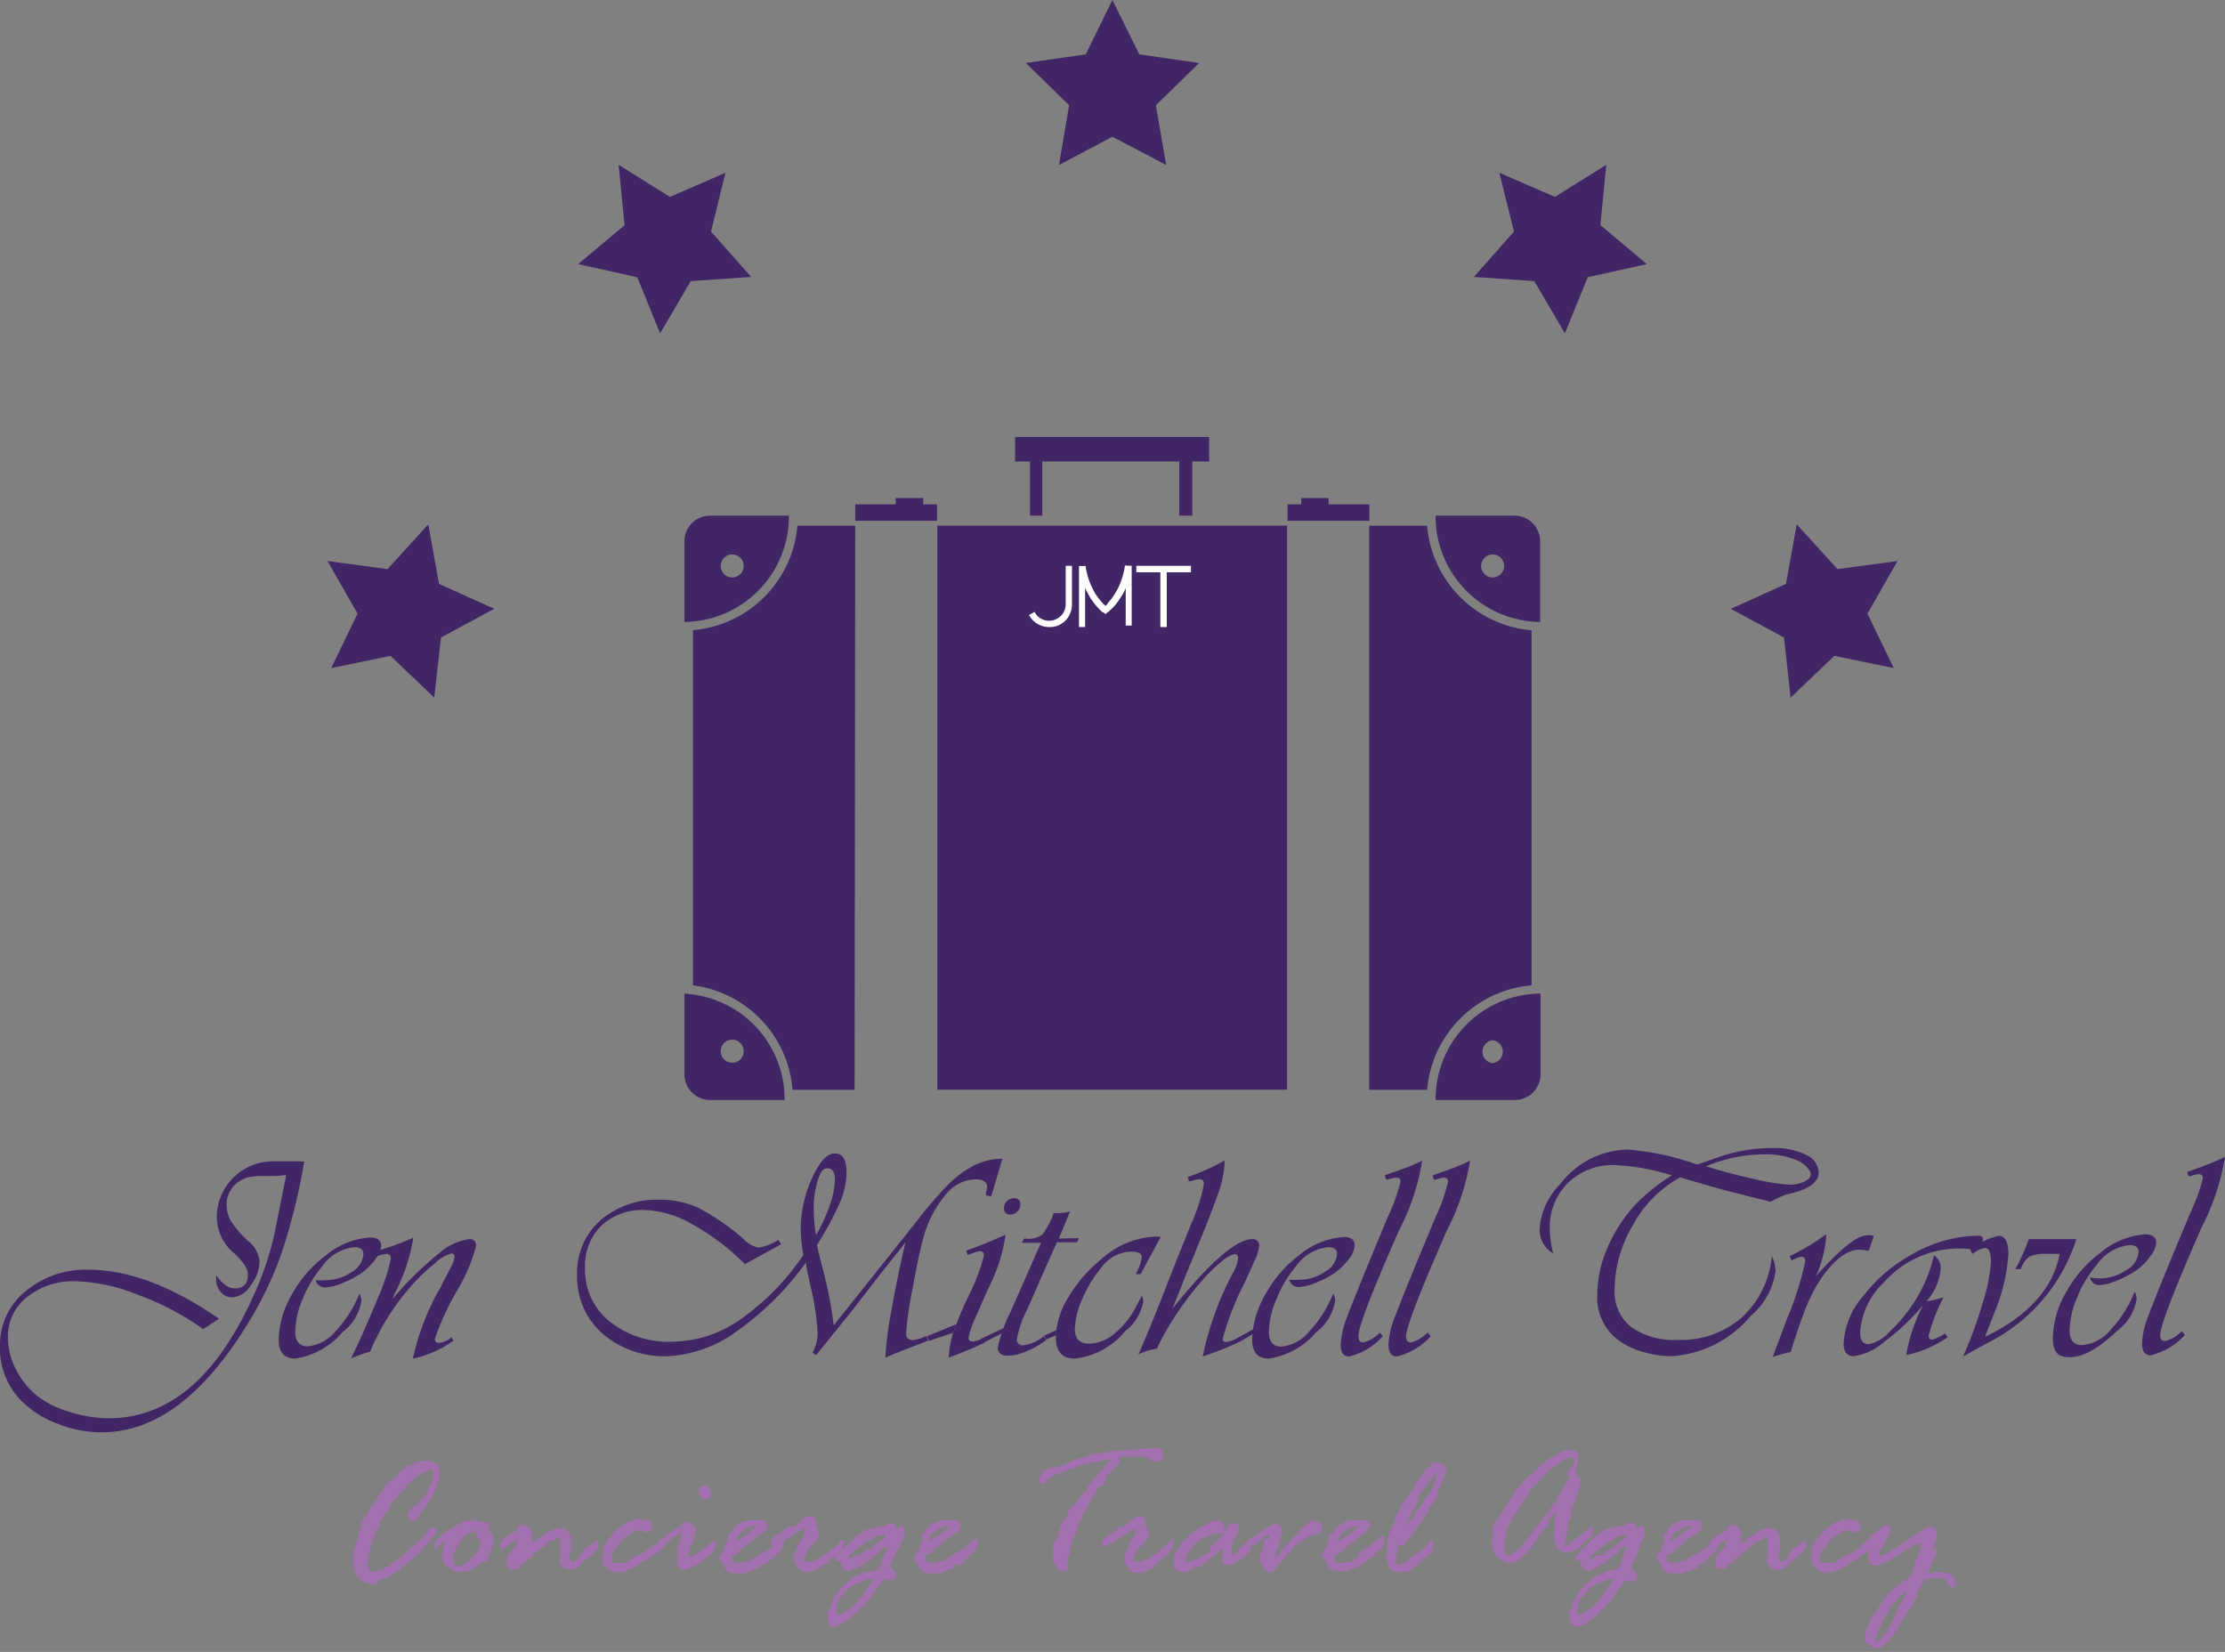 <svg id="Layer_1" data-name="Layer 1" xmlns="http://www.w3.org/2000/svg" viewBox="0 0 149.05 110.65"><rect x="0" y="0" width="149.05" height="110.65" fill="#808080" stroke="none"/><defs><style>.cls-1{fill:#412666;}.cls-2{fill:#a370b0;}.cls-3{fill:#fff;}</style></defs><path class="cls-1" d="M20.38,77.8l-.06.34A40.52,40.52,0,0,1,18.84,84a24.29,24.29,0,0,1-2.19,4.58q-4.48,7.35-9.81,7.36a8,8,0,0,1-3-.58,6.84,6.84,0,0,1-2.42-1.54A5,5,0,0,1,0,90.12,4.59,4.59,0,0,1,1.7,86.5a6.26,6.26,0,0,1,4.23-1.45q4,0,8.74,3.28l-1.06.7a18.06,18.06,0,0,0-4.34-2.29,12.26,12.26,0,0,0-4.21-.92,4.94,4.94,0,0,0-3.25,1.06,3.34,3.34,0,0,0-1.28,2.7,4.66,4.66,0,0,0,.52,2.11,5.51,5.51,0,0,0,1.43,1.8A6.36,6.36,0,0,0,4.6,94.55,9,9,0,0,0,7.25,95q4.37,0,7.5-4.27A22.2,22.2,0,0,0,17,86.75a20.15,20.15,0,0,0,1.41-4.23l.43-2.15.26-1.3a3.15,3.15,0,0,0,.06-.37,5.42,5.42,0,0,1-.86.07l-.89,0a3.35,3.35,0,0,0-.85.11,2,2,0,0,0-1,.68,1.83,1.83,0,0,0-.38,1.13,2.16,2.16,0,0,0,.31,1.13,6.62,6.62,0,0,0,1.12,1.29,2,2,0,0,1,.78,1.37,2.67,2.67,0,0,1-.6,1.62,1.59,1.59,0,0,1-1.21.8,1,1,0,0,1-.79-.35,1.29,1.29,0,0,1-.31-.91s0-.12,0-.22c.42.59.83.88,1.24.88.59,0,.89-.31.89-.94,0-.37-.31-.85-.93-1.42a3.21,3.21,0,0,1-1.16-2.44,3.76,3.76,0,0,1,3.72-3.71l.88,0,.81,0Z"/><path class="cls-1" d="M24.08,86.64a1.24,1.24,0,0,1,.13.48,3.2,3.2,0,0,1-1.27,2.11A5.14,5.14,0,0,1,19.78,91c-.74,0-1.11-.42-1.11-1.27a6.26,6.26,0,0,1,.87-3,8.08,8.08,0,0,1,2.24-2.6,5.18,5.18,0,0,1,3-1.24c.5,0,.75.18.75.55a1.61,1.61,0,0,1-.36.88,4.4,4.4,0,0,1-.91.92,5.93,5.93,0,0,1-1.29.69,3.5,3.5,0,0,1-1.2.31.64.64,0,0,1-.62-.49,4.32,4.32,0,0,0,.64,0,3.06,3.06,0,0,0,1.77-.55A1.49,1.49,0,0,0,24.34,84c0-.31-.2-.46-.6-.46a3,3,0,0,0-2.17,1.3A8,8,0,0,0,20.28,87a5.7,5.7,0,0,0-.5,2.18c0,.65.27,1,.82,1a2.73,2.73,0,0,0,1.87-1A8,8,0,0,0,24.08,86.64Z"/><path class="cls-1" d="M30.22,89.54l.16.26A7.11,7.11,0,0,1,27.66,91a16.58,16.58,0,0,1,1.86-4.79L30.14,85a2.52,2.52,0,0,0,.31-.78c0-.17-.07-.26-.21-.26a2.59,2.59,0,0,0-1.12.67,12.93,12.93,0,0,0-1.61,1.55,15.91,15.91,0,0,0-2.72,4.36,8.37,8.37,0,0,0-1.27.45c.58-1.19,1.17-2.54,1.77-4a13.29,13.29,0,0,0,.89-2.66c0-.23-.09-.34-.28-.34a3.33,3.33,0,0,0-.62.14l-.1,0-.06-.3a21.12,21.12,0,0,0,2.42-.86l.12-.06a.66.66,0,0,1,0,.17,12.29,12.29,0,0,1-1.25,3.62L26.3,87l.16-.18A22,22,0,0,1,29.35,84a3.93,3.93,0,0,1,2.07-1,.41.41,0,0,1,.47.47,11.54,11.54,0,0,1-1.25,2.94,18.15,18.15,0,0,0-1.51,3.27.24.24,0,0,0,.26.27,1.64,1.64,0,0,0,.79-.31Z"/><path class="cls-1" d="M67.15,77.61l-.75,2.52-.35-.06,0-.18a1.4,1.4,0,0,0,.07-.4c0-.34-.27-.5-.79-.5a2.67,2.67,0,0,0-2,1.06,7.45,7.45,0,0,0-1.46,2.81c-.19.67-.44,1.81-.73,3.41a24.78,24.78,0,0,0-.44,3c0,.33.15.49.44.49a2.4,2.4,0,0,0,.89-.27l.17.3-1.47.57c-.54.2-1,.4-1.42.58a22.75,22.75,0,0,1,.41-3.18c.27-1.55.58-3.07.94-4.54l-.34.43-1.3,1.63L57,87.89l-2.12,2.62-.21.26-.24-.17a2.71,2.71,0,0,0,.34-1.29,16.66,16.66,0,0,0-.5-3.26L54,84.76s0-.08,0-.21a19.73,19.73,0,0,1-4.71,4.67,8.55,8.55,0,0,1-4.76,1.63,6.45,6.45,0,0,1-2.86-.66,5.44,5.44,0,0,1-2.13-1.79,5.08,5.08,0,0,1-.88-3,4.67,4.67,0,0,1,1.54-3.64,5.78,5.78,0,0,1,4-1.4,6.15,6.15,0,0,1,2.6.55,15.7,15.7,0,0,1,3,2.07,2,2,0,0,0,1,.59,3.46,3.46,0,0,0,1.34-.52l.19.29-2.42,1.33-.25-.23a15.5,15.5,0,0,0-3.42-2.51,6.7,6.7,0,0,0-3.09-.88,4,4,0,0,0-2.88,1.06,3.78,3.78,0,0,0-1.08,2.82,4.42,4.42,0,0,0,1.63,3.57,6.32,6.32,0,0,0,4.24,1.37,8.11,8.11,0,0,0,4.51-1.47,16.76,16.76,0,0,0,4.25-4.34,10.25,10.25,0,0,1-.18-1.73,8.26,8.26,0,0,1,.75-3.4c.51-1.11,1-1.67,1.54-1.67s.78.44.78,1.32a5.3,5.3,0,0,1-.46,2,20.75,20.75,0,0,1-1.52,2.81q.1.5.42,1.74a26.87,26.87,0,0,1,.7,3.65l.3-.39.63-.78L61.25,82c1-1.31,1.82-2.2,2.29-2.67A6.55,6.55,0,0,1,65,78.2,4.35,4.35,0,0,1,67.15,77.61ZM54.66,82.74a11.05,11.05,0,0,0,.92-2A5.44,5.44,0,0,0,55.93,79c0-.49-.17-.74-.5-.74s-.48.27-.65.81A6.18,6.18,0,0,0,54.51,81,11.79,11.79,0,0,0,54.66,82.74Z"/><path class="cls-1" d="M67.35,82.71v.1a11.46,11.46,0,0,1-1.18,3.56L65.46,88a7.85,7.85,0,0,0-.58,1.58c0,.2.1.29.32.28a2.48,2.48,0,0,0,.63-.2l.13.27a24.71,24.71,0,0,1-2.4,1,6.54,6.54,0,0,1,.29-1.66,25.28,25.28,0,0,1,1.06-2.52,13.42,13.42,0,0,0,1-2.64c0-.2-.07-.3-.25-.3a1.4,1.4,0,0,0-.33.07L65,84l-.18.07-.09-.3.2-.07c.71-.26,1.42-.55,2.16-.88Zm.56-2.45a.39.39,0,0,1,.44.44.66.66,0,0,1-.2.45.62.62,0,0,1-.44.2.39.39,0,0,1-.45-.44.61.61,0,0,1,.19-.45A.66.66,0,0,1,67.91,80.26Z"/><path class="cls-1" d="M72.28,82.93l-.13.28H70.8l-.07.17c-.12.25-.45,1-1,2.23-.21.51-.52,1.2-.91,2.09a6.89,6.89,0,0,0-.7,2,.37.37,0,0,0,.42.41,2.74,2.74,0,0,0,1.38-.6l.16.25a5.74,5.74,0,0,1-1.31.75,3.4,3.4,0,0,1-1.22.3c-.48,0-.71-.19-.71-.56a9.66,9.66,0,0,1,.8-2.26l1-2.26c.56-1.28.88-2,1-2.26l.1-.22H68.45l.14-.28h.12a1.73,1.73,0,0,0,1.11-.26,5.06,5.06,0,0,0,.76-1.45h.2a3.48,3.48,0,0,0,.9-.12c-.07.18-.19.49-.37.91l-.29.69-.09.22Z"/><path class="cls-1" d="M77.76,82.84l-1.35,2.51h-.33l.08-.16a3,3,0,0,0,.33-1c0-.23-.24-.35-.73-.35a2.49,2.49,0,0,0-1.93,1,8.7,8.7,0,0,0-1.32,2.15A5.36,5.36,0,0,0,72,89c0,.7.32,1,1,1a2.72,2.72,0,0,0,1.69-.7,5.69,5.69,0,0,0,1.46-1.87l.25-.47.08-.17a.76.76,0,0,1,.11.38,3.24,3.24,0,0,1-1.22,2A5.09,5.09,0,0,1,72,91c-.85,0-1.27-.47-1.27-1.43a5.28,5.28,0,0,1,.83-2.66,9.5,9.5,0,0,1,2.21-2.56,5.74,5.74,0,0,1,3.6-1.52Z"/><path class="cls-1" d="M83.07,89.52l.17.25a17.6,17.6,0,0,1-2.43,1l-.24.09a20.68,20.68,0,0,1,2.07-5.68,2.73,2.73,0,0,0,.3-.88c0-.2-.07-.3-.22-.3a2,2,0,0,0-.88.5,8.88,8.88,0,0,0-1.22,1.17A19.43,19.43,0,0,0,78.83,88a15.87,15.87,0,0,0-1.33,2.34,4,4,0,0,0-1.24.38l.11-.24Q77,89,77.57,87.58l1.12-2.85,1.14-2.84a11.33,11.33,0,0,0,.82-2.58c0-.22-.1-.33-.31-.33a2.51,2.51,0,0,0-.56.14l-.13,0-.09-.28a14.12,14.12,0,0,0,2.28-1l.19-.11c0,.12,0,.21,0,.27a7.41,7.41,0,0,1-.48,2.09q-.48,1.38-1.91,4.82l-1,2.5-.11.26.16-.2Q82.32,83,83.89,83a.41.41,0,0,1,.46.46A3.14,3.14,0,0,1,84,84.54l-.59,1.31a19.11,19.11,0,0,0-1.5,3.83c0,.14.07.21.22.21a2.05,2.05,0,0,0,.85-.32Z"/><path class="cls-1" d="M89.31,86.64a1.08,1.08,0,0,1,.13.48,3.2,3.2,0,0,1-1.27,2.11A5.15,5.15,0,0,1,85,91c-.75,0-1.12-.42-1.12-1.27a6.26,6.26,0,0,1,.87-3A8.2,8.2,0,0,1,87,84.1a5.18,5.18,0,0,1,3-1.24c.5,0,.75.18.75.55a1.61,1.61,0,0,1-.36.88,4.17,4.17,0,0,1-.91.92,5.84,5.84,0,0,1-1.28.69,3.5,3.5,0,0,1-1.2.31.64.64,0,0,1-.63-.49,4.34,4.34,0,0,0,.65,0,3.05,3.05,0,0,0,1.76-.55A1.49,1.49,0,0,0,89.57,84c0-.31-.2-.46-.6-.46a3,3,0,0,0-2.17,1.3A7.7,7.7,0,0,0,85.52,87,5.73,5.73,0,0,0,85,89.2c0,.65.27,1,.82,1a2.73,2.73,0,0,0,1.87-1A8,8,0,0,0,89.31,86.64Z"/><path class="cls-1" d="M95.27,77.74a15.24,15.24,0,0,1-1.55,4.67C91.93,86.48,91,88.85,91,89.5c0,.29.1.43.34.41a2.2,2.2,0,0,0,1-.56l.11-.09.18.25a4.43,4.43,0,0,1-2.25,1.35c-.38,0-.57-.27-.57-.8a5.67,5.67,0,0,1,.39-1.74q.41-1.12,1.9-4.72L93,81.43a11.32,11.32,0,0,0,.82-2.29c0-.17-.1-.26-.3-.26A2.19,2.19,0,0,0,93,79l-.15,0-.09-.27.14-.06C94,78.3,94.8,78,95.27,77.74Z"/><path class="cls-1" d="M98.48,77.74a15.54,15.54,0,0,1-1.55,4.67c-1.79,4.07-2.71,6.44-2.74,7.09,0,.29.1.43.35.41a2.23,2.23,0,0,0,1-.56l.11-.09.19.25a4.48,4.48,0,0,1-2.26,1.35c-.38,0-.57-.27-.57-.8a5.67,5.67,0,0,1,.39-1.74q.41-1.12,1.9-4.72l.91-2.17A11.32,11.32,0,0,0,97,79.14c0-.17-.1-.26-.29-.26a2.22,2.22,0,0,0-.51.13l-.14,0-.1-.27.14-.06C97.22,78.3,98,78,98.48,77.74Z"/><polygon class="cls-1" points="62.08 89.51 64.06 88.7 63.85 89.27 62.25 89.81 62.08 89.51"/><polygon class="cls-1" points="65.7 89.68 67.23 88.96 67.09 89.32 65.96 89.9 65.7 89.68"/><polygon class="cls-1" points="69.94 89.47 70.76 89.1 70.76 89.43 70.09 89.72 69.94 89.47"/><polygon class="cls-1" points="83.07 89.52 84.1 88.96 84.1 89.25 83.24 89.77 83.07 89.52"/><polygon class="cls-1" points="74.52 0 76.32 3.64 80.33 4.22 77.43 7.05 78.12 11.05 74.52 9.16 70.94 11.05 71.62 7.05 68.72 4.22 72.73 3.64 74.52 0"/><polygon class="cls-1" points="48.6 11.57 47.63 15.51 50.32 18.55 46.27 18.83 44.22 22.33 42.69 18.57 38.73 17.69 41.84 15.08 41.44 11.04 44.88 13.19 48.6 11.57"/><polygon class="cls-1" points="28.69 35.12 29.41 39.11 33.11 40.78 29.54 42.7 29.09 46.73 26.16 43.93 22.19 44.75 23.95 41.1 21.94 37.58 25.96 38.12 28.69 35.12"/><polygon class="cls-1" points="100.44 11.57 101.42 15.51 98.73 18.55 102.78 18.83 104.83 22.33 106.36 18.57 110.32 17.69 107.21 15.08 107.6 11.04 104.16 13.19 100.44 11.57"/><polygon class="cls-1" points="120.36 35.12 119.64 39.11 115.94 40.78 119.51 42.7 119.95 46.73 122.88 43.93 126.86 44.75 125.1 41.1 127.11 37.58 123.09 38.12 120.36 35.12"/><path class="cls-1" d="M112.56,78.86A7.92,7.92,0,0,0,109.42,82a8.67,8.67,0,0,0-1.26,4.39,3,3,0,0,0,1.1,2.49,5,5,0,0,0,3.15.87,6.19,6.19,0,0,0,4.28-1.51,6.33,6.33,0,0,0,2-4.1,2.41,2.41,0,0,1,.25,1,4.71,4.71,0,0,1-1.66,3A7.52,7.52,0,0,1,112,90.84a6.92,6.92,0,0,1-2.21-.37,4.6,4.6,0,0,1-1.73-1A3.58,3.58,0,0,1,107,86.73a8,8,0,0,1,.65-3.08,10.11,10.11,0,0,1,1.8-2.85A11.93,11.93,0,0,1,112,78.73a15.18,15.18,0,0,0-3.81-.69,4.31,4.31,0,0,0-3.16,1.2,4.15,4.15,0,0,0-1.21,3.11,6.7,6.7,0,0,0,.23,1.61,1.83,1.83,0,0,1-.91-1.65,4.7,4.7,0,0,1,1.38-3A5.83,5.83,0,0,1,109,77a17.72,17.72,0,0,1,4.67,1l.25-.07,1.28-.45a10.87,10.87,0,0,1,3.55-.58,4.78,4.78,0,0,1,2.23.45,1.36,1.36,0,0,1,.85,1.19c0,.6-.57,1.06-1.71,1.36a5,5,0,0,0-1.51.6l-.29-.08-.91-.22-2-.51L113,79Zm1.73-.74c.93.3,2,.58,3.16.84a13.44,13.44,0,0,0,2.43.39,2.25,2.25,0,0,0,1-.21c.28-.13.42-.3.42-.5s-.31-.66-.92-.92a5.39,5.39,0,0,0-2.19-.4A10.12,10.12,0,0,0,114.29,78.12Z"/><path class="cls-1" d="M125.53,82.79l-.35,1a3.28,3.28,0,0,0-.64-.08c-.75,0-1.55.58-2.41,1.73a9.82,9.82,0,0,0-1,1.79c-.28.64-.64,1.63-1.07,3l-.1.33a10.51,10.51,0,0,0-1.2.33l.1-.29.85-2.27a20.46,20.46,0,0,0,1.22-3.85q0-.3-.27-.3a2.28,2.28,0,0,0-.65.26l-.12-.3a15,15,0,0,0,2.43-1.46,1.27,1.27,0,0,1,0,.32,8.38,8.38,0,0,1-.67,2.49l.23-.27c1.51-1.66,2.57-2.48,3.2-2.48A1,1,0,0,1,125.53,82.79Z"/><path class="cls-1" d="M130.29,89.32l.18.25a7.65,7.65,0,0,1-2.78,1.2,11.29,11.29,0,0,1,1.15-3.37,14.92,14.92,0,0,1-2.57,2.44,4,4,0,0,1-2.09,1c-.45,0-.68-.29-.68-.86a5.25,5.25,0,0,1,1.31-3.16,10.38,10.38,0,0,1,3.28-2.8,9,9,0,0,1,4.43-1.25c.21,0,.31.08.31.24a2.1,2.1,0,0,1-.29.73,8.1,8.1,0,0,0-1.28-.11,6.7,6.7,0,0,0-5.08,2.29,5,5,0,0,0-1.57,3.34q0,.78.57.78a2.56,2.56,0,0,0,1.4-.84,10.24,10.24,0,0,0,1.62-1.94,9.6,9.6,0,0,0,1.35-3.18A1,1,0,0,1,130,85a3.71,3.71,0,0,1-.95,2.16,5.58,5.58,0,0,0,1.15-.27l-.08.16a12,12,0,0,0-.92,2.41c0,.19.09.28.26.27A2.89,2.89,0,0,0,130.29,89.32Z"/><path class="cls-1" d="M135.91,83h3.18a11.73,11.73,0,0,1-5.71,6.83l-1,.54-.7.39-.18.1a26.47,26.47,0,0,0,1.3-3.54,11.22,11.22,0,0,0,.57-2.79c0-.63-.13-.94-.4-.94a1.94,1.94,0,0,0-.84.4l-.16-.3.15-.08a4.34,4.34,0,0,1,1.78-.83c.43,0,.64.42.64,1.24a12.32,12.32,0,0,1-.94,3.91l-.53,1.35-.09.26q4.31-2.06,5-5.55h-.82a3,3,0,0,0-1.15.15,1.49,1.49,0,0,0-.58.72l-.08.15H135A13.23,13.23,0,0,0,135.91,83Z"/><path class="cls-1" d="M143,86.51a1.09,1.09,0,0,1,.13.49,3.26,3.26,0,0,1-1.29,2.13c-1.25,1.19-2.31,1.78-3.19,1.78s-1.13-.43-1.13-1.29a6.28,6.28,0,0,1,.88-3.05,8.17,8.17,0,0,1,2.27-2.63,5.28,5.28,0,0,1,3-1.26c.51,0,.77.18.77.56a1.59,1.59,0,0,1-.37.88,4.09,4.09,0,0,1-.92.94,6.49,6.49,0,0,1-1.3.7,3.65,3.65,0,0,1-1.22.32.63.63,0,0,1-.62-.51,4.58,4.58,0,0,0,.64.06,3.13,3.13,0,0,0,1.79-.56,1.51,1.51,0,0,0,.82-1.2c0-.31-.2-.47-.6-.47a3.05,3.05,0,0,0-2.2,1.32,7.94,7.94,0,0,0-1.31,2.17,5.87,5.87,0,0,0-.51,2.21c0,.66.28,1,.83,1a2.73,2.73,0,0,0,1.89-1A8.05,8.05,0,0,0,143,86.51Z"/><path class="cls-1" d="M149.05,77.49a15.75,15.75,0,0,1-1.57,4.73c-1.81,4.13-2.74,6.52-2.77,7.19,0,.29.1.42.35.41a2.21,2.21,0,0,0,1-.57l.11-.09.19.26a4.49,4.49,0,0,1-2.29,1.36c-.39,0-.58-.27-.58-.81a5.71,5.71,0,0,1,.4-1.77q.41-1.12,1.92-4.77l.92-2.2a11.77,11.77,0,0,0,.84-2.32c0-.17-.1-.26-.3-.26a2.14,2.14,0,0,0-.52.13l-.14,0-.1-.28.15-.05C147.77,78.06,148.57,77.73,149.05,77.49Z"/><path class="cls-2" d="M24.2,102l.08-.08v0a.71.71,0,0,1,.06-.14.55.55,0,0,1,.11-.17.23.23,0,0,0,.07-.1.14.14,0,0,1,.11-.07.22.22,0,0,1,0-.1l0-.11s0,0,0,0l0,0,.07-.06a.11.11,0,0,0,.06-.1.31.31,0,0,1,.09-.17q.07-.12.12-.12a.08.08,0,0,0,.07,0,.07.07,0,0,1,.06,0s0,0,.06,0,0,.05,0,.05.05,0,.05-.06,0,0-.06,0a.09.09,0,0,1-.07-.06l0-.09s0,0,0,0a.17.17,0,0,1,.06-.11.15.15,0,0,1,.11-.06.12.12,0,0,0,.09-.06c-.05,0-.07,0-.07-.08a.64.64,0,0,0,.14-.22c.05-.09.1-.14.16-.14l.06,0s0-.07.06-.17l0-.12c.08-.11.13-.17.16-.18l.05,0a.48.48,0,0,1,.29-.29q.32-.33.39-.33a.12.12,0,0,1,0,0l.06,0s0,0,0,0a1.09,1.09,0,0,0-.19.2h0l.05,0,.09-.09a0,0,0,0,0,0,0,.32.32,0,0,0,.06-.18l-.06,0,0,0s.08-.1.22-.23a3.28,3.28,0,0,1,.47-.33l.06-.07a.07.07,0,0,1,.06,0,.27.27,0,0,1,.15.07l0,0s0,0,0-.09,0,0,.05,0a.4.4,0,0,1,.25-.16,1.06,1.06,0,0,0,.28-.13l.12,0,.17,0a.4.4,0,0,1,.17,0l.09,0a.41.41,0,0,1,.12,0,.33.33,0,0,1,.13.08s0,0,0,0l.08,0h0l.19.15a.55.55,0,0,1,.25.45l0,.26v.21a.23.23,0,0,1-.09.18,1.45,1.45,0,0,1-.11.39,1.08,1.08,0,0,0-.11.32,1.52,1.52,0,0,1-.35.58,1,1,0,0,1-.08.11,1.5,1.5,0,0,0-.18.33,1,1,0,0,0-.22.28.3.3,0,0,1-.17.16h0l0,.14c-.15.25-.3.37-.45.37a.41.41,0,0,1-.27-.12.38.38,0,0,1-.14-.25q0-.3.69-.72h.05l.05-.09a.15.15,0,0,1,0-.06c0-.05.06-.12.19-.2s.12-.18.18-.18l.24-.37,0-.06v-.09s0-.06.13-.11v-.15s0-.09.1-.13a.86.86,0,0,0,.05-.19,1,1,0,0,1,.1-.3,1,1,0,0,0-.07-.35.17.17,0,0,0-.14-.06.75.75,0,0,0-.29.1.83.83,0,0,1-.26.11l-.05,0,0,0s0,0-.06.07a.13.13,0,0,1-.08.07.26.26,0,0,0-.1.07.61.61,0,0,1-.18.1l-.09.13-.1.07a.15.15,0,0,1-.16.13s-.06.05-.1.14l-.05,0h-.1v.12s0,0,0,.06l-.23.25-.05,0h-.07c0,.15-.05.22-.12.23s-.06.12-.17.21l-.05.06h-.09s0,0,0,0a.27.27,0,0,1-.07.13c0,.07-.08.1-.11.09a.64.64,0,0,1-.11.3l-.05.09a.86.86,0,0,1-.07.1v0c0,.11-.1.2-.3.29l0,.15a1.37,1.37,0,0,1-.1.14l-.05.12c0,.07-.06.12-.09.13a.21.21,0,0,1-.06.1.13.13,0,0,0,0,.07v.08a1.37,1.37,0,0,0-.11.23.31.31,0,0,1-.06.13.61.61,0,0,0-.07.14.35.35,0,0,1-.11.16c-.05.17-.08.27-.08.28l-.08.08a.25.25,0,0,1,0,.09v.13s-.05.12-.15.19a.09.09,0,0,1,.07.1.41.41,0,0,1-.05.21.44.44,0,0,0-.08.15l-.09.19s.07.06.07.1l-.06.41,0,.11s0,0-.08,0a.26.26,0,0,0,.08.13,1.25,1.25,0,0,1,.19.29s.05,0,.1,0h.11l.16,0a.63.63,0,0,0,.26-.11h.1a.22.22,0,0,0,.2-.11c0-.07.08-.1.12-.1l.17,0h0s0-.06.05-.07l.1-.11c.05-.06.09-.1.13-.1a2.19,2.19,0,0,0,.33-.24.1.1,0,0,1,.07,0,.16.16,0,0,0,.08-.06,1.66,1.66,0,0,1,.27-.26.85.85,0,0,0,.29-.31q.06-.12.12-.12h.1s0,0,0,0,.09-.1.25-.2c0-.08.07-.15.19-.21l.21-.2h.1a.16.16,0,0,0,0-.11.13.13,0,0,1,.1-.12h.05l0,0c0-.13.08-.2.14-.2h.05s0,0,0-.11.08-.13.26-.17l.12-.06s0,0,0,0,.16.08.16.25a.14.14,0,0,1,0,.1l-.08.07v.1l-.22.2a.14.14,0,0,0-.06.11s0,.07,0,.07a.22.22,0,0,1-.07.06.1.1,0,0,0-.08.06.4.4,0,0,1-.27.24.57.57,0,0,1-.19.28c-.06,0-.1.06-.1.1s-.07.15-.17.14a1.54,1.54,0,0,0-.28.34,0,0,0,0,1,0,0h-.09l-.06.07a.19.19,0,0,1-.14.07c-.06,0-.1,0-.13.11a.33.33,0,0,1-.06.12l-.07.08a.1.1,0,0,1-.07.06s-.06,0-.08-.1a.26.26,0,0,0-.1.09l0,.08a.05.05,0,0,1,0,0l-.09.12c0,.07-.14.11-.3.14s0,0-.05.08-.08.08-.17.09-.15.19-.21.19l-.26.09-.11,0q0,.09-.09.09l-.08,0a.14.14,0,0,1-.11.06c-.05,0-.08,0-.08,0a0,0,0,0,1,0,0v0s0,0,0,0c0,.17-.05.26-.14.26l-.14-.05h0l-.11.06h-.05a.79.79,0,0,1-.45-.14h-.06a.3.3,0,0,1-.28-.22l0,0a.2.2,0,0,1-.16-.19l-.12-.12a.44.44,0,0,0-.06-.16.54.54,0,0,1,0-.08l-.14-.45c0-.14,0-.25,0-.33v-.08l0-.17v-.06a2.81,2.81,0,0,1,.11-.36,2.41,2.41,0,0,0,.14-.46.44.44,0,0,1,.06-.18Z"/><path class="cls-2" d="M32.32,104.6l-.28.25-.05,0s-.09,0-.15.11-.1.11-.12.11h-.06a1.26,1.26,0,0,1-.22.13.71.71,0,0,0-.16.07.45.45,0,0,1-.17,0,.29.29,0,0,0-.13,0,.37.37,0,0,1-.23,0h-.1l-.1,0a.15.15,0,0,1-.11-.05.24.24,0,0,0-.11-.06.17.17,0,0,1-.13-.08.58.58,0,0,0-.13-.11A.24.24,0,0,1,30,105l-.09-.08a.75.75,0,0,1-.2-.26.79.79,0,0,1-.09-.31v-.27l.06-.1v-.19l.14-.49s0,0-.05-.08a.24.24,0,0,1-.12.11.11.11,0,0,0-.08.09.07.07,0,0,1-.07.06l-.07,0a.59.59,0,0,0-.06.12.14.14,0,0,1-.14.12c-.08,0-.11,0-.11-.09v-.11l0-.15a.42.42,0,0,1,.1-.19c.06-.09.12-.15.18-.16a.31.31,0,0,0,.14-.12,1,1,0,0,1,.25-.23.29.29,0,0,0,.19-.15.57.57,0,0,1,.22-.11.43.43,0,0,0,.2-.12,1.72,1.72,0,0,1,.42-.26,1.31,1.31,0,0,1,.5-.17l.13,0,.16,0a.58.58,0,0,0,.15-.06.27.27,0,0,1,.13,0l.17.06.24.08.12,0a1.2,1.2,0,0,1,.23.11.25.25,0,0,1,.12.25.81.81,0,0,0-.1.16s0,0,.14.07l.14.24.07.21v.54s-.07.07-.07.08l0,.12-.05.17a.17.17,0,0,1-.06.11s0,0-.05.06l0,0,0,.11a.85.85,0,0,1-.09.14.24.24,0,0,0-.06.11.14.14,0,0,1-.06.1.22.22,0,0,0-.07.06A.22.22,0,0,1,32.32,104.6Zm-1.88.16,0,.14h.13a.76.76,0,0,0,.19,0,.44.44,0,0,0,.29-.09.36.36,0,0,1,.18-.09s.08,0,.11-.09.05-.1.06-.1h.11a.21.21,0,0,1,.12-.2.36.36,0,0,0,.18-.16.36.36,0,0,1,.12-.15.3.3,0,0,0,.09-.13l.05-.08a.14.14,0,0,0,0-.09l.11-.22a.84.84,0,0,0,0-.23.21.21,0,0,0-.13-.2.29.29,0,0,1-.13-.29.34.34,0,0,1,.14-.25c.1-.08.14-.13.14-.14s0,0,0,0l-.14.05a1,1,0,0,1-.43.22l-.14-.06s-.05,0-.07.07a.35.35,0,0,1-.07.11h-.08s0,0-.08.07a.19.19,0,0,1-.17.08L31,103a.29.29,0,0,1-.12.2l-.07.07a1.2,1.2,0,0,1-.16.17l-.1.28a.56.56,0,0,0-.07.23s0,0-.08.08a.12.12,0,0,0-.07.1s0,0,.05.06,0,0,0,.07l0,.08,0,.22Z"/><path class="cls-2" d="M39,104h0l.06,0,0,0a.22.22,0,0,1,.09-.17.28.28,0,0,1,.14-.18l.34-.2.15-.13.07,0,.05-.06a.16.16,0,0,1,.13-.07q.09,0,.09.06l-.06.12,0,.2a.3.3,0,0,1-.08.2l-.23.24-.31.33-.16.09-.11.08-.24.2a.17.17,0,0,1,0,.13h-.1l0,0a.46.46,0,0,1-.25.22l-.08.07-.08,0-.17,0-.12,0a.24.24,0,0,1-.13,0l-.16-.07c-.06,0-.13-.09-.22-.23a1.46,1.46,0,0,1-.14-.25.16.16,0,0,0,0-.08l0-.07.06-.13h0a.27.27,0,0,0,0-.08.31.31,0,0,1,0-.17.39.39,0,0,0,0-.13s0-.06,0-.08a.23.23,0,0,0,0-.07.11.11,0,0,1,0-.07l0-.29,0-.15v-.15c0-.08,0-.13-.11-.13a.26.26,0,0,0-.12.07h0a1.86,1.86,0,0,0-.23.13.19.19,0,0,1-.14,0,.26.26,0,0,1-.14.07l0,0-.1.07a1.1,1.1,0,0,1-.23.2l-.4.35a.74.74,0,0,1-.26.18q-.09,0-.09.15s0,0-.1.1,0,0-.13.13l-.11-.07s-.09.07-.12.2-.08.08-.19.1,0,0,0,.09l0,0h-.06l-.08.07a.31.31,0,0,1-.13.09c0,.11-.1.16-.13.16l-.07,0-.11,0A.35.35,0,0,1,34,105a.4.4,0,0,1-.08-.22c0-.45.08-.7.26-.74V104a.11.11,0,0,1,.07-.11.54.54,0,0,0,.14-.13.48.48,0,0,1,.1-.12h.08s0,0,0-.12a.09.09,0,0,1,0-.07.19.19,0,0,0,0-.09.42.42,0,0,1,.08-.18.54.54,0,0,0,.09-.16l0,0a.68.68,0,0,1-.21.15s-.11.07-.19.17h-.09l-.32.21s-.08.06-.13.14a.07.07,0,0,1,0,0s-.08,0-.16.09h0c-.1,0-.15-.07-.15-.22l.13-.34a.51.51,0,0,1,.25-.28,2.69,2.69,0,0,0,.35-.21.52.52,0,0,1,.27-.11l0-.06a.42.42,0,0,0,.27-.25c0-.11.12-.17.2-.17a.57.57,0,0,1,.51.25.73.73,0,0,1,.18.39v.16a.85.85,0,0,1,0,.24.3.3,0,0,0-.07.16s0,0,.06,0a.19.19,0,0,0,.1,0l.13-.1a.17.17,0,0,0,.09-.07.35.35,0,0,1,.21-.2.84.84,0,0,0,.19-.09l.06,0,0-.09a.78.78,0,0,0,.22-.13.22.22,0,0,1,.14-.08.53.53,0,0,0,.21-.11l.09,0,.08-.05.07,0,.18-.07a.5.5,0,0,1,.16,0,.56.56,0,0,1,.49.25.75.75,0,0,1,.18.4v.11l0,.16v0l0,.34v.11a.5.5,0,0,1-.12.39.06.06,0,0,0,0,.06v.06l.12.25c0,.09.07.14.09.14l.19-.06a.2.2,0,0,0,.14-.13.67.67,0,0,0,.17-.14C38.88,104.07,38.91,104,39,104Z"/><path class="cls-2" d="M40.59,103.48v-.06a.72.72,0,0,1,.12-.26.62.62,0,0,1,.28-.26s0,0,0,0v-.1l.12-.16c.07-.09.13-.12.19-.11a.44.44,0,0,1,.17-.16.75.75,0,0,0,.19-.17l.22-.14a.86.86,0,0,1,.34-.16h.09a.23.23,0,0,1,.2-.12.27.27,0,0,1,.15,0h0s0,0,.07,0a.31.31,0,0,1,.17,0l.27.09a.21.21,0,0,1,.14-.07s0,0,.08,0l.13.06s.08.09.12.22a2,2,0,0,1,.06.22c0,.07,0,.14-.16.23a.44.44,0,0,1-.3.13s-.07,0-.12-.08l-.31-.09a.66.66,0,0,0-.25.09h0l-.05,0h-.06l-.05.08-.17.09a.24.24,0,0,0-.11.06.33.33,0,0,1-.14.1.38.38,0,0,0-.15.13.74.74,0,0,1-.17.08h0a2,2,0,0,1-.22.32l-.16.26-.13.11s-.08.08-.08.11a.26.26,0,0,0,0,.07V104s0,0-.06.08,0,.06,0,.08v.13l0,.21c0,.13.09.19.27.19h.09l.26,0,.22,0,.09,0,.1-.06H42c0-.09.13-.16.35-.22a.48.48,0,0,1,.24-.16.76.76,0,0,0,.35-.22h.09a.32.32,0,0,0,.11-.07l.2-.11.12-.07.09-.06a.47.47,0,0,1,.26-.21l0,0c.07-.06.11-.09.13-.09l.07,0s.06,0,.07-.08.08-.12.2-.21a.7.7,0,0,1,.22-.13c.08,0,.12,0,.12.13s0,.09-.11.1a.78.78,0,0,1,.07.17.25.25,0,0,1-.2.26.05.05,0,0,0,0,0v.11h0l0,0h-.09l0,0A1.25,1.25,0,0,0,44,104l-.12.13h0s-.07-.06-.1-.06,0,0-.06.08a1.06,1.06,0,0,1-.29.24.4.4,0,0,0-.13.1l-.12.07H43a.13.13,0,0,0,0,.06.43.43,0,0,1-.1.1.52.52,0,0,0-.13.11.28.28,0,0,1-.11.08l-.11,0a.23.23,0,0,1-.2.09l-.11.1-.09.07s-.06,0-.13-.08h0s-.06,0-.06.09a.1.1,0,0,1-.11.1.37.37,0,0,0-.21.06h0a.32.32,0,0,1-.2,0l-.11-.08-.2.06a.2.2,0,0,1-.14-.06l-.26-.13a.47.47,0,0,1-.09-.16l0,0c-.13,0-.22-.16-.26-.4l-.05-.15s0,0,0,0a.54.54,0,0,1,0-.18,1.75,1.75,0,0,0,.1-.34A.33.33,0,0,1,40.59,103.48Z"/><path class="cls-2" d="M44.22,103.13l.1-.08h0s.07,0,.13-.09l.06,0a.49.49,0,0,1,.21-.22l.1-.07.07,0a.41.41,0,0,0,.14-.12c.07-.07.12-.1.17-.1h.09a.41.41,0,0,1,.15-.14.55.55,0,0,0,.17-.17l.08,0a.55.55,0,0,0,.17-.13.29.29,0,0,1,.2-.07.56.56,0,0,1,.37.18.52.52,0,0,1,.19.34l-.1.47c-.07.35-.15.53-.23.55l0,.12s-.08.07-.08.1l0,.14s0,0-.06.09,0,0,0,0v.25a.12.12,0,0,1-.08.11l0,0s.07,0,.16,0h.1l.13-.13.12-.06.25-.12.8-.61a.48.48,0,0,1,.24-.16q.09,0,.09.12a.4.4,0,0,1,0,.22,2.2,2.2,0,0,0-.09.21.38.38,0,0,1-.1.17.52.52,0,0,0-.1.11.68.68,0,0,1-.19.16,2.3,2.3,0,0,0-.27.22,1.06,1.06,0,0,1-.19.16l-.26.19,0,.06-.12,0-.18.1-.1.06a.21.21,0,0,1-.12,0,.23.23,0,0,0-.14.07.16.16,0,0,1-.1.07h-.09l-.12,0a.41.41,0,0,1-.25-.12.36.36,0,0,1-.15-.27v-.12a.48.48,0,0,0,0-.12l0-.11v-.12a.78.78,0,0,1,0-.21.34.34,0,0,0,0-.12s0-.09,0-.12l0-.15a.29.29,0,0,1,.06-.1l.05-.16,0-.11.06-.09a.17.17,0,0,0,0-.13.47.47,0,0,1,.07-.17.64.64,0,0,0,.05-.11s0-.07-.07-.07-.07,0-.15.1l-.11,0-.07.06s0,0-.05,0a.17.17,0,0,0-.1.09h0l-.08,0h0s-.06,0-.07.14a.3.3,0,0,1-.17.12l-.14,0a.17.17,0,0,0-.09.11.31.31,0,0,1-.13.15.26.26,0,0,1-.12.07c-.11,0-.17-.06-.17-.18l0-.29Zm2.61-3,0-.24v0c0-.19.06-.3.19-.32l.26-.08a.46.46,0,0,1,.22.19.55.55,0,0,1,.12.3l0,0a.51.51,0,0,0,0,.16.33.33,0,0,1-.12.21.38.38,0,0,1-.24.09.35.35,0,0,1-.21-.12A.41.41,0,0,1,46.83,100.11Z"/><path class="cls-2" d="M48.8,102.77l.12-.11a.16.16,0,0,0,.16-.15.35.35,0,0,1,.2-.24l.07-.1a1.74,1.74,0,0,1,.5-.24.61.61,0,0,0,.14-.11h0l.1,0a.58.58,0,0,0,.2,0,.67.67,0,0,1,.24,0h.25l.1,0a.36.36,0,0,0,.19,0,.31.31,0,0,1,.24.12.33.33,0,0,1,.11.22.55.55,0,0,1-.19.39.72.72,0,0,1-.31.21.64.64,0,0,1-.15.13l-.12.09a.12.12,0,0,1-.09.06l0,0s0,0,0,0-.14.07-.21.23h-.11a.29.29,0,0,0-.13.14.12.12,0,0,1-.13.08c-.15.15-.25.23-.3.23l-.09,0a.24.24,0,0,0,0,.13s0,.08-.09.08l-.08.08h-.06l-.12.12a.35.35,0,0,0-.19.06c0,.05,0,.11,0,.19s0,.11,0,.12.11.18.32.18l.29,0a.43.43,0,0,0,.22-.06.37.37,0,0,1,.21-.06.28.28,0,0,0,.11,0l.06,0a.41.41,0,0,1,.16-.16.32.32,0,0,1,.18-.07l.06,0a.2.2,0,0,1,.07-.1l0,0a.14.14,0,0,1,.09-.05h.11c0-.1.11-.17.2-.18a.27.27,0,0,0,.17-.09.12.12,0,0,1,.11-.07.24.24,0,0,0,.15-.09.87.87,0,0,1,.14-.12l.12-.1,0,0s0,0,0,.06,0,0,0,0,0,0,0,0,0,0,0-.06v0a.13.13,0,0,1,.09-.13l.28-.17c0-.09,0-.13.07-.15l.08,0a.1.1,0,0,1,.07,0s.08,0,.08.09l0,.15,0,.17s0,0-.06.1a.37.37,0,0,0-.09.19c0,.09,0,.13-.08.14h0a.74.74,0,0,1-.17.14.21.21,0,0,0-.11.07l-.2.24-.1.11s-.05,0-.07,0l-.05,0s0,0,0,0a.08.08,0,0,0-.08.07.31.31,0,0,1-.06.13.76.76,0,0,0-.24.15l0,0H51c-.06,0-.09,0-.11.11a.19.19,0,0,1-.18.14.42.42,0,0,0-.2.07l-.05,0a.56.56,0,0,0-.17.09l-.51.19-.08,0-.17,0a.1.1,0,0,1-.07-.05s0,0,0,0l-.11,0a1,1,0,0,1-.23,0,.27.27,0,0,1-.13,0l-.12-.06c-.11,0-.2-.09-.24-.27h-.08a2,2,0,0,1-.16-.43.27.27,0,0,0-.12-.07s-.07-.05-.07-.12,0-.3.11-.36.13-.11.13-.14l.09-.32a.59.59,0,0,0,.06-.12l.14-.25S48.74,102.88,48.8,102.77Zm1.28-.37-.08,0-.14.1a1.06,1.06,0,0,1-.23.16.6.6,0,0,0-.23.3,1.5,1.5,0,0,0-.12.27s0,0,0,0l.21-.09a1.28,1.28,0,0,0,.21-.14l.29-.21,0,0s0,0,.11-.09a1,1,0,0,0,.15-.13l.06,0a.44.44,0,0,1,.21-.2c.07,0,.1,0,.1-.07s0-.07-.11-.07a.33.33,0,0,0-.15.06h-.14a.4.4,0,0,0-.13.07Z"/><path class="cls-2" d="M53.13,102.29l.09,0,0-.08a1.89,1.89,0,0,0,.43-.33s0,0,0,0a.32.32,0,0,0,.09-.08.74.74,0,0,1,.53-.23c.24,0,.37.15.39.44l0,.09c0,.06.07.18.13.35a1.47,1.47,0,0,1,.09.32.6.6,0,0,1-.1.33,2.16,2.16,0,0,0-.41.45l-.06,0a.85.85,0,0,1-.13.22q-.12,0-.12.09v.11s0,0,0,0a.51.51,0,0,0-.08.14l0,.07-.05.1a.37.37,0,0,1-.07.14.16.16,0,0,0,0,.09q0,.09.24.09l.09,0,.08,0,.06,0a.36.36,0,0,1,.15-.06l.17-.07a.66.66,0,0,1,.19-.09.53.53,0,0,0,.2-.12.62.62,0,0,1,.19-.11.66.66,0,0,0,.17-.12,1.33,1.33,0,0,1,.19-.14,2.05,2.05,0,0,0,.33-.29.57.57,0,0,1,.2-.13,1.21,1.21,0,0,0,.1-.16.28.28,0,0,1,.22-.16.11.11,0,0,1,.12.12.18.18,0,0,1-.06.13v0l0,.09s0,0,0,.06a.18.18,0,0,1,0,.07.23.23,0,0,0-.06.12c0,.06,0,.09-.12.1s-.05.14-.09.16a.43.43,0,0,0-.16.12l-.29.24a1.87,1.87,0,0,0-.26.21l-.09.08-.05,0,0,0s0,0,0,.09l0,.06-.09,0H55.1c-.05,0-.07,0-.07.06l0,.06h0c0,.06,0,.08-.1.08a1.41,1.41,0,0,0-.38.23l-.18,0-.14.08-.09,0-.1,0h-.18l-.22-.12c-.14-.08-.23-.16-.25-.24a2.56,2.56,0,0,0-.11-.24.46.46,0,0,1-.07-.18,1.28,1.28,0,0,1,0-.41,1.83,1.83,0,0,0,.06-.19.33.33,0,0,1,.07-.13.45.45,0,0,0,.09-.22,3.21,3.21,0,0,1,.24-.43.64.64,0,0,0,.11-.2l.08-.11a.4.4,0,0,0,0-.09.17.17,0,0,1,.06-.09.22.22,0,0,0,0-.11c0-.12,0-.18-.16-.18s0,0-.06.07a.41.41,0,0,1-.17.12l-.16.09a.42.42,0,0,1-.13.08.38.38,0,0,0-.17.14l-.1,0c0,.07-.07.12-.09.12l-.22.06-.06.08a.18.18,0,0,1-.14.06l-.15.17-.12,0-.13,0a.69.69,0,0,0-.1.12.27.27,0,0,1-.22.08q-.09,0-.09-.15a.58.58,0,0,1,.21-.47.74.74,0,0,1,.31-.19.15.15,0,0,0,.12-.07.16.16,0,0,1,.12-.1.77.77,0,0,0,.21-.18.71.71,0,0,1,.27-.18Z"/><path class="cls-2" d="M56.14,108.89,56,109a.28.28,0,0,1-.12,0,.41.41,0,0,1-.3-.2.75.75,0,0,1-.14-.41,1.41,1.41,0,0,1,.08-.55.6.6,0,0,0,.08-.24l.14-.29a1.82,1.82,0,0,1,.24-.45,2,2,0,0,0,.19-.28l0,0a.72.72,0,0,1,.17-.2s.08-.11.24-.25.3-.27.43-.37l.07-.08.16-.09.35-.1.24-.19H58l.16,0a2.42,2.42,0,0,1,.42-.11c.18,0,.29-.07.31-.12l.07-.13.13-.25c0-.07,0-.13,0-.17l0-.07s0,0,.07-.12l.1-.18h0l0-.1a.36.36,0,0,1,.09-.18l.06,0-.05-.11.11-.23s0,0,0,0a1.41,1.41,0,0,1-.37.22l-.13.15a.19.19,0,0,0-.14.12l-.05,0,0,.06s0,0,0,0l-.17.09h-.07s0,0-.06.12a.5.5,0,0,1-.2.15.33.33,0,0,0-.12.06l-.05.07,0,0c-.09,0-.13,0-.13.1a.24.24,0,0,1-.07.13l-.13,0h-.09a.28.28,0,0,1-.21.17l-.18.12-.1,0-.15.09a.43.43,0,0,1-.24.07.94.94,0,0,0-.26-.1c-.12,0-.2-.23-.25-.59h0a.17.17,0,0,0-.11,0l-.08,0q-.15,0-.15-.12a.33.33,0,0,1,.21-.35l.15-.19.39-.38c.27-.27.45-.45.54-.52l.31-.23.31-.2a.57.57,0,0,1,.19-.11l.08,0a.88.88,0,0,1,.22-.09l.11,0a1.79,1.79,0,0,1,.43-.12h.09a.19.19,0,0,0,.12,0,.51.51,0,0,0,.26-.14l.22-.06.15,0h.12c.08,0,.14.07.17.2s.05.2.07.2l.07-.09.08-.06a.31.31,0,0,1,.12-.06.16.16,0,0,1,.18.12h0l0,0a3,3,0,0,1,.06.36.67.67,0,0,1-.13.45,1,1,0,0,0-.14.23A3.12,3.12,0,0,1,60,104l-.14.35-.06.06s0,0,0,0l0,.08a.58.58,0,0,0-.11.26.63.63,0,0,1-.09.23s0,0,.1.06a.65.65,0,0,1,.21.2.38.38,0,0,1,.12.21s0,.09-.06.24a.67.67,0,0,1-.37.16.42.42,0,0,1-.18-.08h0v0a.33.33,0,0,1-.12,0l-.09,0s0,0,0,0a.08.08,0,0,0,0,0l-.1.09a.85.85,0,0,1-.09.18.59.59,0,0,1-.15.22c-.09,0-.15.07-.18.2a.44.44,0,0,1-.11.24l-.06,0a2,2,0,0,1-.42.59.36.36,0,0,0-.13,0,.32.32,0,0,1,0,.08s0,.11-.14.2a.6.6,0,0,1-.16.13l-.06,0,0,0c0,.08-.1.21-.32.39a.53.53,0,0,0-.19.13q0,.12-.36.27l-.11.11a.47.47,0,0,1-.16.1Zm2.18-3.11-.18,0a.23.23,0,0,0-.1,0s0,0,0,0a.55.55,0,0,1-.32.16.87.87,0,0,0-.33.14.33.33,0,0,1-.15.07s-.06,0-.06,0l-.09.08a.42.42,0,0,0-.12.08.38.38,0,0,1-.13.06c-.07.16-.13.24-.16.24l-.06,0h0q-.07.17-.12.18a.23.23,0,0,0-.07.07.32.32,0,0,1-.12.1.29.29,0,0,0-.12.19.33.33,0,0,1-.08.17.32.32,0,0,0-.05.21l0,.08a1.63,1.63,0,0,0,0,.21c0,.12,0,.17,0,.18a.18.18,0,0,0,.07.15s0,0,.1,0l.36-.15.13-.11a.73.73,0,0,1,.2-.13.36.36,0,0,0,.16-.11.68.68,0,0,1,.12-.12.14.14,0,0,0,.08-.12l.26-.23.15-.17a.23.23,0,0,1,.1-.12l0-.08h.05a.63.63,0,0,0,.13-.2l.16-.27a1.08,1.08,0,0,0,.24-.37l.08-.08s0,0,0-.05Zm-.1-1.93.07-.1a.22.22,0,0,1,.12-.07.24.24,0,0,0,.14-.1,1,1,0,0,1,.35-.31l.06,0c.06-.12.12-.18.16-.19a.22.22,0,0,0,.13-.11.26.26,0,0,0,0-.15,0,0,0,0,0,0,0,.25.25,0,0,0-.15,0,.21.21,0,0,1-.09,0h-.12a2.2,2.2,0,0,1-.3.14l-.11.09a.22.22,0,0,1-.13.06.14.14,0,0,0-.09.08s0,.06-.08.06l0,0a.37.37,0,0,1-.14,0l-.13.1a.36.36,0,0,1-.07.07.8.8,0,0,1-.24.19.2.2,0,0,0-.13.1.39.39,0,0,0-.2.14.46.46,0,0,1-.14.14.52.52,0,0,0-.11.1l-.06,0a.39.39,0,0,0-.1.16.62.62,0,0,0-.06.19s0,0,0,0a.7.7,0,0,0,.23-.09.73.73,0,0,0,.21-.14s.05,0,.07,0h.23a.15.15,0,0,1,.12-.1.22.22,0,0,0,.14-.11.58.58,0,0,1,.27-.17l.07-.11Z"/><path class="cls-2" d="M61.75,102.77l.13-.11a.16.16,0,0,0,.16-.15.32.32,0,0,1,.2-.24l.07-.1a1.74,1.74,0,0,1,.5-.24.61.61,0,0,0,.14-.11h0l.1,0a.58.58,0,0,0,.2,0,.67.67,0,0,1,.24,0h.25l.1,0a.34.34,0,0,0,.18,0,.33.33,0,0,1,.25.12.33.33,0,0,1,.11.22.55.55,0,0,1-.19.39.72.72,0,0,1-.31.21.49.49,0,0,1-.16.13l-.11.09s-.07.06-.09.06l0,0h0c-.07,0-.14.07-.22.23h-.1a.31.31,0,0,0-.14.14.11.11,0,0,1-.12.08c-.15.15-.25.23-.31.23l-.08,0a.24.24,0,0,0,0,.13s0,.08-.1.08l-.07.08h-.06l-.13.12a.35.35,0,0,0-.18.06c0,.05,0,.11,0,.19s0,.11,0,.12.11.18.32.18l.29,0a.37.37,0,0,0,.21-.06.43.43,0,0,1,.22-.06.28.28,0,0,0,.11,0l.06,0a.45.45,0,0,1,.15-.16.37.37,0,0,1,.19-.07l.06,0a.15.15,0,0,1,.07-.1l0,0a.14.14,0,0,1,.09-.05h.11c0-.1.11-.17.2-.18s.14,0,.16-.09a.15.15,0,0,1,.12-.07.19.19,0,0,0,.14-.09l.15-.12.11-.1.06,0s0,0,0,.06,0,0,0,0,0,0,0,0,0,0,0-.06v0a.13.13,0,0,1,.09-.13l.27-.17c0-.09,0-.13.07-.15a.19.19,0,0,0,.09,0,.08.08,0,0,1,.07,0s.08,0,.08.09l0,.15,0,.17s0,0-.06.1a.37.37,0,0,0-.09.19c0,.09,0,.13-.08.14h0a.73.73,0,0,1-.18.14.23.23,0,0,0-.1.07l-.2.24-.11.11a.12.12,0,0,1-.06,0l0,0s0,0,0,0a.08.08,0,0,0-.08.07.24.24,0,0,1-.07.13.59.59,0,0,0-.23.15l0,0H64c-.05,0-.08,0-.1.11a.19.19,0,0,1-.18.14.42.42,0,0,0-.2.07l0,0a.56.56,0,0,0-.17.09l-.51.19-.08,0-.17,0a.1.1,0,0,1-.07-.05s0,0,0,0l-.11,0a1,1,0,0,1-.23,0,.24.24,0,0,1-.13,0l-.12-.06c-.12,0-.2-.09-.25-.27h-.07a2,2,0,0,1-.16-.43.35.35,0,0,0-.12-.07s-.08-.05-.08-.12a.43.43,0,0,1,.12-.36.37.37,0,0,0,.13-.14l.09-.32a.59.59,0,0,0,.06-.12l.14-.25ZM63,102.4l-.07,0-.14.1a1.38,1.38,0,0,1-.23.16c-.08,0-.15.13-.23.3a1.5,1.5,0,0,0-.12.27s0,0,0,0l.2-.09a1,1,0,0,0,.22-.14,2.49,2.49,0,0,1,.29-.21l0,0a.35.35,0,0,1,.12-.09.6.6,0,0,0,.14-.13l.06,0a.49.49,0,0,1,.21-.2c.07,0,.11,0,.11-.07s0-.07-.12-.07a.3.3,0,0,0-.14.06h-.14a.32.32,0,0,0-.13.07Z"/><path class="cls-2" d="M70.62,98.31l.1-.08h.12a.35.35,0,0,0,.18,0,.24.24,0,0,1,.11-.06l.12-.06a.3.3,0,0,1,.18-.08.3.3,0,0,0,.18-.08.17.17,0,0,1,.12-.06l.16-.06.55-.17.07,0h0a.2.2,0,0,0,.14-.06.27.27,0,0,1,.17-.06.76.76,0,0,0,.24-.07l0,0c.07-.08.12-.11.16-.11h0l.11,0a.92.92,0,0,1,.25,0h.17A.2.2,0,0,1,74,97.3H74l.25-.06.07,0a.37.37,0,0,1,.23-.06h.12l.11,0a1.64,1.64,0,0,1,.49,0l.15,0,.17-.06.16,0,.07,0h0l.06,0h0l.44-.06h0s.06,0,.08,0l.11,0A.39.39,0,0,0,76.8,97l0,0,.41,0h.15l.13,0a.39.39,0,0,1,.3.1.33.33,0,0,1,.1.22l0,.19,0,.1v.12a.18.18,0,0,1-.09.1l-.06,0a.21.21,0,0,0-.11.05,1,1,0,0,1-.35,0,.2.2,0,0,1-.2-.09c0-.06-.06-.1-.09-.11l-.26-.11h-.12l-.25,0-.06,0-.09,0-.44,0H75.6l-.12,0-.09,0-.25,0c-.13,0-.2,0-.2.12a.24.24,0,0,0,.06.15.27.27,0,0,1,0,.13.37.37,0,0,0-.09.16l-.09.08-.22.19a.73.73,0,0,0-.23.24c0,.07-.08.11-.14.11a.75.75,0,0,0-.15.18l0,0s0,0,0,.06,0,0,0,.07l0,.14a1.94,1.94,0,0,0-.25.32l-.07,0-.07.09H73.5s0,0,0,.07l0,.18a.46.46,0,0,0-.14.21l-.08.12a.92.92,0,0,0-.13.14,1.27,1.27,0,0,1-.12.26v.06a1.82,1.82,0,0,1-.42.59.8.8,0,0,0-.07.35c-.13.24-.21.36-.25.35a.92.92,0,0,1-.08.37l-.16.43a1.31,1.31,0,0,1-.21.4l0,.05-.06.1a3.13,3.13,0,0,1-.12.52l0,.26-.12.34a.19.19,0,0,0,0,.07.28.28,0,0,0,0,.09.35.35,0,0,1,0,.13.29.29,0,0,1,0,.14.26.26,0,0,0,0,.14.23.23,0,0,1-.19.24h0l-.13,0a.62.62,0,0,1-.46-.25,1,1,0,0,1-.21-.66,1,1,0,0,1,0-.19c0-.1,0-.17,0-.2l0-.1a.33.33,0,0,0,0-.15,1,1,0,0,1,.14-.52,1.81,1.81,0,0,0,.2-.31.09.09,0,0,1,0-.06.41.41,0,0,1,0-.12.33.33,0,0,1,.15-.28.76.76,0,0,1,0-.11l.13-.31c.06-.17.14-.26.25-.29s0,0,.07-.1l0-.21s0-.08.11-.16l.1-.17a.35.35,0,0,1,.16-.19A.13.13,0,0,1,72,101a.79.79,0,0,1,0-.15,1.15,1.15,0,0,1,.19-.32c.1-.13.2-.26.29-.4s.17-.2.24-.21a.12.12,0,0,0,.13-.12l0-.23a1,1,0,0,0,.21-.21l.09-.1a.36.36,0,0,1,.06-.11.37.37,0,0,0,.1-.11.46.46,0,0,1,.16-.15.8.8,0,0,1,.35-.43l.1-.11a.84.84,0,0,1,.17-.19.36.36,0,0,0,.1-.14.2.2,0,0,1,.13-.12c.06,0,.1-.07.1-.1s0,0,0,0l-.17,0h-.05l-.1,0h0l-.1,0-.17,0-.08.05h-.13l-.08.07-.05,0-.16,0a.41.41,0,0,0-.18.07s-.06,0-.19,0a1.14,1.14,0,0,0-.37.11,1,1,0,0,1-.22.08l-.1,0h0a.17.17,0,0,0-.14.07.27.27,0,0,1-.19.1h-.08a.75.75,0,0,0-.24.07l-.17.08-.11,0a.31.31,0,0,1-.12.07.21.21,0,0,0-.1.06.53.53,0,0,1-.1.06l-.11.06a.14.14,0,0,1-.1,0h-.1s-.06,0-.11.07a.21.21,0,0,1-.12.1.24.24,0,0,0-.11.06.21.21,0,0,1-.11,0,.6.6,0,0,0-.08.13.62.62,0,0,1-.14.18.54.54,0,0,0-.11.12s0,0,0,0c-.2,0-.3-.12-.3-.37l.12-.26a.59.59,0,0,1,.39-.37,1.6,1.6,0,0,0,.34-.13Z"/><path class="cls-2" d="M75.19,102.29l.1,0,0-.08a1.89,1.89,0,0,0,.43-.33s0,0,0,0a.32.32,0,0,0,.09-.08.74.74,0,0,1,.53-.23c.24,0,.37.15.39.44l0,.09c0,.06.07.18.13.35a1.47,1.47,0,0,1,.09.32.6.6,0,0,1-.1.33,2.16,2.16,0,0,0-.41.45l-.06,0a.85.85,0,0,1-.13.22q-.12,0-.12.09v.11s0,0,0,0a.51.51,0,0,0-.08.14l-.05.07a.89.89,0,0,0,0,.1.37.37,0,0,1-.07.14.16.16,0,0,0,0,.09c0,.06.08.09.23.09l.1,0,.08,0,.06,0a.36.36,0,0,1,.15-.06l.17-.07a.51.51,0,0,1,.18-.09.5.5,0,0,0,.21-.12.62.62,0,0,1,.19-.11.66.66,0,0,0,.17-.12,1.33,1.33,0,0,1,.19-.14,2.62,2.62,0,0,0,.33-.29.57.57,0,0,1,.2-.13s0,0,.1-.16a.27.27,0,0,1,.22-.16.11.11,0,0,1,.12.12.18.18,0,0,1-.06.13v.13a.11.11,0,0,1,0,.06.18.18,0,0,1,0,.07.23.23,0,0,0-.06.12c0,.06,0,.09-.12.1s0,.14-.09.16a.43.43,0,0,0-.16.12l-.29.24a1.87,1.87,0,0,0-.26.21l-.09.08,0,0,0,0s0,0,0,.09l0,.06-.09,0h-.06s-.08,0-.08.06l0,.06h0c0,.06,0,.08-.1.08a1.41,1.41,0,0,0-.38.23l-.18,0-.15.08a.16.16,0,0,0-.09,0l-.09,0H76l-.22-.12c-.14-.08-.23-.16-.25-.24a1.34,1.34,0,0,0-.12-.24.59.59,0,0,1-.06-.18,1.28,1.28,0,0,1,0-.41,1.83,1.83,0,0,0,.06-.19.33.33,0,0,1,.07-.13.45.45,0,0,0,.09-.22,3.21,3.21,0,0,1,.24-.43.64.64,0,0,0,.11-.2l.08-.11a.4.4,0,0,0,0-.09.17.17,0,0,1,.06-.09.41.41,0,0,0,.05-.11c0-.12-.05-.18-.16-.18s0,0-.06.07a.41.41,0,0,1-.17.12.61.61,0,0,0-.16.09.42.42,0,0,1-.13.08.38.38,0,0,0-.17.14l-.11,0c0,.07-.06.12-.08.12l-.22.06-.06.08a.18.18,0,0,1-.14.06l-.15.17-.13,0-.12,0a.42.42,0,0,0-.1.12.27.27,0,0,1-.22.08q-.09,0-.09-.15a.58.58,0,0,1,.21-.47.79.79,0,0,1,.3-.19c.07,0,.11,0,.13-.07a.16.16,0,0,1,.11-.1.67.67,0,0,0,.22-.18.64.64,0,0,1,.27-.18Z"/><path class="cls-2" d="M83.09,103.67l.1-.09a.1.1,0,0,0,.11-.08.19.19,0,0,1,.13-.13.48.48,0,0,0,.2-.2c.07-.09.13-.14.2-.14s0,0,.09.06a.21.21,0,0,1,0,.09.82.82,0,0,1-.13.41l0,.17,0,.08a.26.26,0,0,0-.12.11.45.45,0,0,1-.14.13l-.06.08a.3.3,0,0,0-.18.14.16.16,0,0,1-.13.11.4.4,0,0,0-.18.12l-.14.06v.06a.42.42,0,0,1-.19.09l-.2.07a.16.16,0,0,1-.09,0,.54.54,0,0,1-.21,0,.66.66,0,0,0-.2-.06.25.25,0,0,1,0-.07.22.22,0,0,0-.06-.12.27.27,0,0,1,0-.19l0-.11a.09.09,0,0,0,0-.06.15.15,0,0,1,0-.06s0,0,0,0,0,0,0,0a.13.13,0,0,0,0-.06.18.18,0,0,1,0-.06l0-.3s0,0,0,0,0,0-.08.07a.24.24,0,0,1-.15.06.26.26,0,0,0-.08.15l-.12.11,0,0s0,0-.09.07a.23.23,0,0,0-.11.07l-.06.06h-.11l-.07.11a.5.5,0,0,1-.14.15l-.46.37L80,105l0,0a1.51,1.51,0,0,1-.68.32,1,1,0,0,1-.38-.09c-.15-.06-.22-.13-.24-.22l-.06-.24a.54.54,0,0,1,0-.24.25.25,0,0,1,0-.1v-.23s0-.07.11-.07V104a.69.69,0,0,1,.11-.19.8.8,0,0,1,.14-.19l.06-.08s0-.1.08-.15a1.14,1.14,0,0,0,.15-.17.74.74,0,0,1,.2-.19l.19-.18a1.89,1.89,0,0,1,.46-.34s.07,0,.15-.12a.82.82,0,0,1,.25-.16,1.75,1.75,0,0,0,.28-.13A.51.51,0,0,1,81,102h0l.32-.15h0l.12.05h0l.09-.05h.06c.26,0,.39.17.42.52,0,.07,0,.11.06.11s.09-.07.17-.22.23-.22.48-.22.26.11.26.33a1,1,0,0,1-.36.74l0,.11-.09.25h0a.14.14,0,0,1,0,.1.24.24,0,0,0,0,.12v.15l0,.17a.21.21,0,0,0,0,.15.58.58,0,0,0,.28-.16.52.52,0,0,1,.12-.13l.06,0A.64.64,0,0,1,83.09,103.67Zm-2,0a.32.32,0,0,1,.15-.21.29.29,0,0,0,.15-.14,1.91,1.91,0,0,0,.33-.3c.14-.15.21-.23.21-.27s0,0,0,0h0l0,0-.11,0-.12,0-.08,0-.08,0-.12,0a.33.33,0,0,0-.17,0,.82.82,0,0,1-.26.09,1.17,1.17,0,0,0-.36.16.48.48,0,0,1-.22.12,1,1,0,0,1-.29.26.31.31,0,0,0-.19.21l-.15.15,0,.1a.35.35,0,0,1-.12.07s-.07.06-.08.13a.37.37,0,0,1-.08.18.21.21,0,0,0-.07.13c0,.2,0,.3.11.3a.57.57,0,0,0,.2-.07l.18-.08a.19.19,0,0,1,.1,0l.11-.06a.09.09,0,0,1,.06,0l.06,0a.23.23,0,0,1,.11-.07.43.43,0,0,0,.12-.11l.33-.19.13-.1a.39.39,0,0,0,.16-.1A.31.31,0,0,1,81.08,103.67Z"/><path class="cls-2" d="M84.33,102.63l0,0a.25.25,0,0,0,.26-.16l0,0a.74.74,0,0,0,.31-.17.81.81,0,0,1,.34-.17l.26-.08.22.11a.44.44,0,0,1,.18.41.75.75,0,0,1-.12.41v.23a.22.22,0,0,0-.11.17v0l0,.17-.17.37c-.07,0-.1.06-.1.09s0,0,.05,0a.14.14,0,0,1,0,.1,1.12,1.12,0,0,1,0,.24l0,0h0a.16.16,0,0,1,.1-.08l.06,0a.15.15,0,0,1,0-.1h.07s0,0,0-.09.09-.13.27-.31.28-.3.32-.36l.12-.13a.18.18,0,0,0,.08-.1.23.23,0,0,1,.07-.11.47.47,0,0,0,.1-.1.45.45,0,0,1,.1-.09.6.6,0,0,0,.13-.14,2,2,0,0,1,.3-.3.49.49,0,0,0,.08-.1.41.41,0,0,1,.18-.16,2.43,2.43,0,0,0,.25-.2.55.55,0,0,1,.4-.12.45.45,0,0,1,.32.15.47.47,0,0,1,.15.32.23.23,0,0,1,0,.13l-.1.15c0,.08-.09.11-.13.11l-.1,0a.37.37,0,0,1-.24.11l-.12,0a.49.49,0,0,1-.17.08.14.14,0,0,0-.12.07.12.12,0,0,1-.09.07l-.13.06-.09,0a.39.39,0,0,1-.26.22c-.05,0-.09.11-.14.17s0,0-.05,0a.4.4,0,0,0-.12.11s-.07.08-.1.08h0a.34.34,0,0,0-.07.17c0,.08-.09.13-.2.16s0,0-.08.08a.37.37,0,0,1-.13.12.46.46,0,0,1-.16.23l-.08.12a.3.3,0,0,1-.11.12l-.1.07-.08.16a.35.35,0,0,1-.16.19.66.66,0,0,0-.17.14.21.21,0,0,1-.14.09c-.14,0-.3-.11-.46-.34a.79.79,0,0,1-.15-1,1.17,1.17,0,0,0,.12-.36,1.13,1.13,0,0,1,.06-.3l0-.19.05-.08A.46.46,0,0,0,85,103l0-.09c0-.08,0-.11-.07-.11s-.1,0-.14.11l0,0-.15,0s-.06.07-.08.19a.15.15,0,0,1-.12.08c-.07,0-.14.08-.21.19l0,0-.08,0c0,.1-.09.14-.12.14s0,0-.08-.07a.22.22,0,0,0-.09-.1.12.12,0,0,1-.06-.09q0-.15.27-.36a.18.18,0,0,0,.07-.09s.06,0,.16-.06S84.29,102.7,84.33,102.63Z"/><path class="cls-2" d="M89.13,102.77l.13-.11a.15.15,0,0,0,.15-.15.35.35,0,0,1,.2-.24l.07-.1a1.9,1.9,0,0,1,.5-.24.45.45,0,0,0,.14-.11h0l.1,0a.58.58,0,0,0,.2,0,.71.71,0,0,1,.24,0h.26l.1,0a.34.34,0,0,0,.18,0,.31.31,0,0,1,.24.12.35.35,0,0,1,.12.22.57.57,0,0,1-.2.39.71.71,0,0,1-.3.21.49.49,0,0,1-.16.13A.31.31,0,0,0,91,103s-.07.06-.1.06l0,0h0c-.06,0-.13.07-.21.23h-.11a.29.29,0,0,0-.13.14.12.12,0,0,1-.13.08c-.15.15-.25.23-.3.23l-.09,0a.22.22,0,0,0,0,.13s0,.08-.1.08l-.08.08h-.06l-.12.12a.38.38,0,0,0-.19.06c0,.05,0,.11,0,.19l0,.12c0,.12.11.18.32.18l.29,0a.43.43,0,0,0,.22-.06.39.39,0,0,1,.21-.06.26.26,0,0,0,.11,0l.06,0a.41.41,0,0,1,.16-.16.34.34,0,0,1,.18-.07l.06,0a.2.2,0,0,1,.07-.1l0,0A.16.16,0,0,1,91,104h.11a.29.29,0,0,1,.21-.18.24.24,0,0,0,.16-.09.13.13,0,0,1,.12-.07.24.24,0,0,0,.14-.09l.14-.12.12-.1a.09.09,0,0,1,.06,0s0,0,0,.06,0,0,0,0a0,0,0,0,0,0,0,.13.13,0,0,0,0-.06v0a.13.13,0,0,1,.1-.13l.27-.17c0-.09,0-.13.07-.15a.19.19,0,0,0,.09,0,.07.07,0,0,1,.06,0s.08,0,.08.09l0,.15,0,.17s0,0-.06.1a.37.37,0,0,0-.08.19c0,.09,0,.13-.08.14h0a.57.57,0,0,1-.17.14.18.18,0,0,0-.1.07l-.21.24-.1.11s0,0-.07,0l-.05,0s0,0,0,0a.08.08,0,0,0-.08.07.31.31,0,0,1-.06.13.76.76,0,0,0-.24.15l0,0h-.11s-.09,0-.11.11a.18.18,0,0,1-.17.14.43.43,0,0,0-.21.07s0,0,0,0a.56.56,0,0,0-.17.09l-.51.19-.08,0-.17,0s0,0-.07-.05,0,0,0,0l-.11,0a.93.93,0,0,1-.23,0,.27.27,0,0,1-.13,0l-.12-.06c-.11,0-.2-.09-.24-.27h-.08a2,2,0,0,1-.16-.43.23.23,0,0,0-.11-.07c-.06,0-.08-.05-.08-.12a.43.43,0,0,1,.12-.36.49.49,0,0,0,.13-.14l.08-.32s0,0,.06-.12L89,103Zm1.28-.37-.08,0-.14.1a1.06,1.06,0,0,1-.23.16.6.6,0,0,0-.23.3,2,2,0,0,0-.11.27s0,0,0,0l.21-.09a1,1,0,0,0,.21-.14l.29-.21,0,0a.28.28,0,0,1,.11-.09.5.5,0,0,0,.15-.13l.06,0a.49.49,0,0,1,.21-.2c.07,0,.1,0,.1-.07s0-.07-.11-.07a.37.37,0,0,0-.15.06h-.14a.4.4,0,0,0-.13.07Z"/><path class="cls-2" d="M92.9,103.79v0a.44.44,0,0,1,0-.13.42.42,0,0,1,0-.18l.06-.17,0-.18c0-.08.05-.11.05-.12a.62.62,0,0,1,0-.11.35.35,0,0,1,.07-.23.66.66,0,0,0,.14-.25l.12-.37.2-.48a.29.29,0,0,1,0-.1.8.8,0,0,0,.09-.14l.09-.16.06,0a.05.05,0,0,0,0,0l0-.1.22-.35.12-.26a.32.32,0,0,1,.13-.13.92.92,0,0,1,.22-.28,1,1,0,0,1,.13-.25h.12a.44.44,0,0,1,.06-.12v-.13s0,0,0,0a1.79,1.79,0,0,0,.09-.21l.16-.19,0-.08.1-.17a.31.31,0,0,0,.15-.13l.13-.1c0-.05,0-.15.14-.3a.72.72,0,0,0,.19-.11l.08,0a.29.29,0,0,1,.16-.29l.07,0,.11,0h0a.43.43,0,0,1,.17,0,.58.58,0,0,1,.4.17.52.52,0,0,1,.19.38.28.28,0,0,1-.1.17l0,0c-.06.22-.1.34-.12.34l-.07,0a1.63,1.63,0,0,1,0,.23c-.07,0-.11.1-.11.27l-.09.12a.67.67,0,0,0-.12.24c0,.11,0,.16-.09.16H96.3v.09a.19.19,0,0,1-.08.16.41.41,0,0,0-.1.18.52.52,0,0,1-.14.22l-.06.09-.1.13a.53.53,0,0,0-.1.2l-.16.3c-.11.19-.19.29-.25.28a1.41,1.41,0,0,1-.07.27s0,0-.08.07a.18.18,0,0,0-.11.1.36.36,0,0,1-.08.12l-.11.22a.24.24,0,0,0-.13.16c-.07,0-.11.07-.13.16l-.06.11-.21.21a.34.34,0,0,0-.17.26.14.14,0,0,1-.16.15.79.79,0,0,1-.3-.09h0a.6.6,0,0,1-.08.19l0,.16s0,.15-.09.38a.45.45,0,0,1,0,.13l0,.13,0,.17c0,.13.07.2.15.2l.14,0,.16-.09.22-.12h0l.1,0s.06,0,.06-.1v-.08a.11.11,0,0,1,.09-.07.24.24,0,0,0,.09-.06s0,0,.07,0h.06q.09,0,.09-.21l.06,0H95s.07,0,.11-.12a.64.64,0,0,1,.08-.14.39.39,0,0,0,.15,0c.13-.23.23-.35.3-.35h0a.26.26,0,0,0,.11-.17.14.14,0,0,1,.06-.1.33.33,0,0,0,.1-.06l0,0c.06,0,.09,0,.09.07l0,.17,0,.18s0,0-.06.1a.25.25,0,0,0,0,.15c0,.12,0,.18-.06.19s-.07,0-.1.08a.4.4,0,0,1-.13.13.37.37,0,0,0-.14.16l-.1,0-.06,0a.45.45,0,0,1-.15.23.59.59,0,0,0-.2.26h-.12c0,.06-.07.1-.11.11a.28.28,0,0,0-.09.07s-.07.06-.13.09a.23.23,0,0,0-.12.08s0,0-.07.06a.18.18,0,0,0-.09,0s0,0-.07,0h-.11a.32.32,0,0,1-.17.07.21.21,0,0,0-.12,0,.23.23,0,0,0-.11,0l-.17-.06-.13,0c-.07,0-.15-.06-.26-.2a.64.64,0,0,1-.15-.39,1,1,0,0,0-.07-.1.28.28,0,0,1-.07-.19v-.28l.09,0Zm1.23-1.6.13-.07a.52.52,0,0,1,.15-.23c.09-.1.16-.14.19-.14h.05a.29.29,0,0,1,0-.09.27.27,0,0,0,0-.11.62.62,0,0,1,.16-.2l.05-.11a.53.53,0,0,1,.27-.26c.06-.12.1-.17.13-.17l0,0a.29.29,0,0,1,.09-.16l0,0v-.09a.58.58,0,0,1,.08-.1,1.36,1.36,0,0,0,.12-.17.18.18,0,0,1,.1-.11.22.22,0,0,0,.08-.15l.1,0s0-.08,0-.1l0-.06a3.8,3.8,0,0,1,.21-.38l.09-.23s0-.05.06-.08a.25.25,0,0,0,0-.15l0-.2c0-.09,0-.14,0-.14a.34.34,0,0,1-.12.06s-.06.08-.09.22-.2.08-.21.17a.37.37,0,0,1-.15.22l0,.07c0,.05,0,.09-.12.14a.65.65,0,0,0-.19.25c-.21.28-.31.43-.34.45l0,.07H95a.62.62,0,0,1,0,.11s0,0,0,.07a.22.22,0,0,0,0,.08.59.59,0,0,1-.08.11,1,1,0,0,0-.1.21c0,.09,0,.15-.08.16h-.08c-.06,0-.08.07-.08.1l0,.08a.07.07,0,0,1,0,.06.4.4,0,0,0-.06.13,1.61,1.61,0,0,1-.15.29,1.59,1.59,0,0,0-.19.42.64.64,0,0,1-.14.28h0S94.08,102.3,94.13,102.19Z"/><path class="cls-2" d="M100.31,102.22V102l.05-.16a1.93,1.93,0,0,1,.26-.54.82.82,0,0,0,.15-.25.38.38,0,0,1,.09-.16.51.51,0,0,0,.12-.16l.05-.08a.31.31,0,0,1,.14-.23.51.51,0,0,0,.15-.21.84.84,0,0,1,.18-.26s0-.1.12-.2a.88.88,0,0,0,.16-.2.34.34,0,0,1,.16-.11.28.28,0,0,1,.12-.21l.14-.15a.41.41,0,0,1,.13-.1l.06-.07a1.26,1.26,0,0,1,.2-.19,1.11,1.11,0,0,0,.21-.18l.15-.06,0,0,0-.07.08-.09.11-.1.16-.16.17-.1a.17.17,0,0,0,.09-.1s.09-.07.22-.11a.39.39,0,0,1,.31-.17c0-.09.19-.18.43-.28a1.5,1.5,0,0,1,.51-.16.69.69,0,0,1,.25,0h.1l.11,0h0l0,0a.76.76,0,0,1,.21.51c0,.09,0,.19,0,.3a1.46,1.46,0,0,0-.07.34.48.48,0,0,1-.06.21l0,.16q0,.36-.24.36c-.22,0-.34-.1-.34-.31a.42.42,0,0,1,.17-.33.67.67,0,0,0,.3-.61c0-.08,0-.11-.1-.11h0l-.1,0-.11,0h0l-.05,0s0,0-.09,0a.75.75,0,0,1-.2.09.64.64,0,0,0-.27.19.72.72,0,0,1-.29.2.77.77,0,0,0-.28.24h-.13s-.05,0-.09.15l0,0h0a.54.54,0,0,0-.08.08l-.08.06a.25.25,0,0,1-.14.16l-.07.13-.11.07-.1.06a.28.28,0,0,0-.09.14c0,.08-.12.15-.28.2s0,0,0,0a.1.1,0,0,0,0,0v0c0,.08-.11.2-.31.37v0a.87.87,0,0,1-.1.25,2.13,2.13,0,0,1-.18.26c-.06,0-.08.07-.08.09v.08c0,.07,0,.11-.08.12a.69.69,0,0,0-.12.11.19.19,0,0,1-.1.18.33.33,0,0,0-.12.1l0,.07v0a.21.21,0,0,1-.18.22v0a.33.33,0,0,1-.08.18,1.19,1.19,0,0,1-.16.16s0,0,0,0l0,.17a3.23,3.23,0,0,1-.31.52s-.06,0-.06,0l0,.1v0a.37.37,0,0,1,0,.22l-.05.07,0,.08a.08.08,0,0,1,0,.08s0,0,0,.05a.08.08,0,0,0,0,0v0a2.52,2.52,0,0,1-.08.34v.09l0,.08,0,.08a.26.26,0,0,1,0,.11l0,.08a.05.05,0,0,0,0,0,1.26,1.26,0,0,0,0,.29q.06.18.18.18c.14,0,.22,0,.25,0l.26-.21a2.2,2.2,0,0,0,.28-.24l.11-.08a3,3,0,0,0,.33-.38c.2-.24.36-.46.51-.65a.16.16,0,0,0,0-.08.47.47,0,0,1,.14-.17,3,3,0,0,0,.32-.42l.12-.11a1.26,1.26,0,0,0,.15-.23.38.38,0,0,1,.09-.09.23.23,0,0,0,.1-.12.19.19,0,0,1,.11-.09s.07,0,.07-.06v-.13a.43.43,0,0,1,.19-.17.17.17,0,0,1,0-.08.17.17,0,0,1,.12-.18c.09,0,.13,0,.13-.08l0-.1,0-.05a.48.48,0,0,1,.1-.15l.07-.11.13-.13s0,0,0,0l0-.14s0-.06.15-.1l0,0v-.11s0-.08.11-.12a.25.25,0,0,1,.12-.17.47.47,0,0,1,.11-.27,1.81,1.81,0,0,0,.18-.23.25.25,0,0,1,.22-.11.8.8,0,0,1,.28.11.36.36,0,0,1,.2.33.71.71,0,0,1-.06.14,2.13,2.13,0,0,0-.11.49,3.71,3.71,0,0,1-.17.4.46.46,0,0,1,0,.13.35.35,0,0,1-.11.19.65.65,0,0,1-.05.18v.1c0,.08,0,.13-.17.16s0,0,0,.15l0,.16,0,.17a.19.19,0,0,1,0,.13l-.13.17a.42.42,0,0,0-.08.14.63.63,0,0,1,0,.16.5.5,0,0,0,0,.13.21.21,0,0,1,0,.13.37.37,0,0,0-.06.1.25.25,0,0,1,0,.09.43.43,0,0,1,0,.14.17.17,0,0,0-.06.11l0,.08a1.65,1.65,0,0,1-.07.2v0l0,.34s0,0,0,.07v0s0,.07,0,.07a1.18,1.18,0,0,0,.19-.1c.11-.06.17-.1.18-.13a1.48,1.48,0,0,1,.5-.36l.79-.66c.05-.05.09-.08.12-.08a.09.09,0,0,1,.1.1.84.84,0,0,1-.07.32v.09a.39.39,0,0,1-.17.29s0,.06-.08.08a.18.18,0,0,0-.1.09.34.34,0,0,1-.14.11.5.5,0,0,0-.16.11l0,0a.22.22,0,0,0-.12.13c0,.06,0,.09-.07.09a.67.67,0,0,0-.38.24l-.07,0-.07,0s-.07.06-.1.06l-.09,0-.32.07s-.09,0-.14-.12h-.1l-.08-.1c-.1,0-.18-.14-.26-.33a1.21,1.21,0,0,1-.11-.48,1.85,1.85,0,0,1,0-.4,2,2,0,0,0,.06-.39.75.75,0,0,1,0-.26.74.74,0,0,0,0-.22.56.56,0,0,1,.05-.16,1,1,0,0,0,0-.3h0a1.91,1.91,0,0,1-.43.52.75.75,0,0,0-.09.09.4.4,0,0,1,.06.11c0,.06-.07.18-.23.33l-.07.14s0,0,0,0h-.13l0,0,0,.13a.28.28,0,0,1-.16.16l0,0v.06l-.06,0s0,0,0,0l0,.12a.23.23,0,0,1-.07.07.26.26,0,0,0-.08.15c0,.08-.08.12-.14.12l-.06,0h0v.16s0,.07-.1.11l-.06.07a.36.36,0,0,1-.13.21,2,2,0,0,0-.21.24.77.77,0,0,0-.21.2,1.43,1.43,0,0,0-.24.22.21.21,0,0,1-.15.05.31.31,0,0,1-.21.11.79.79,0,0,0-.22.06l-.12,0a.7.7,0,0,1-.44-.17.26.26,0,0,1-.22-.11l-.26-.24a1.41,1.41,0,0,1-.24-.79.37.37,0,0,1,0-.15s0-.07,0-.08a.09.09,0,0,0,0-.06.09.09,0,0,1,0,0s0-.08.1-.12a.19.19,0,0,1-.07-.13.3.3,0,0,1,0-.14c0-.06.06-.09.08-.09s0,0,.08.07h0a0,0,0,0,0,0,0,.11.11,0,0,0-.07-.09.2.2,0,0,1-.08-.14s0,0,0,0l.11-.46a.64.64,0,0,1,.2-.33Z"/><path class="cls-2" d="M105.8,108.89l-.1.07a.28.28,0,0,1-.13,0,.38.38,0,0,1-.29-.2.69.69,0,0,1-.15-.41,1.41,1.41,0,0,1,.08-.55.92.92,0,0,0,.09-.24s0-.1.13-.29a2.89,2.89,0,0,1,.24-.45c.08-.1.14-.19.2-.28l0,0a.6.6,0,0,1,.18-.2s.08-.11.23-.25.3-.27.44-.37l.06-.08a.68.68,0,0,1,.17-.09l.35-.1.23-.19h0l.17,0a2.26,2.26,0,0,1,.41-.11c.19,0,.29-.07.32-.12s0-.09.07-.13a2.08,2.08,0,0,1,.13-.25,1.46,1.46,0,0,1,0-.17s0-.06,0-.07a.44.44,0,0,0,.07-.12.77.77,0,0,1,.1-.18h0l0-.1a.35.35,0,0,1,.1-.18l0,0,0-.11.1-.23a0,0,0,0,0,0,0,1.24,1.24,0,0,1-.38.22,1.07,1.07,0,0,1-.13.15.19.19,0,0,0-.14.12l0,0,0,.06,0,0-.16.09h-.08s0,0-.06.12a.48.48,0,0,1-.19.15q-.11,0-.12.06l0,.07-.06,0c-.09,0-.13,0-.13.1a.19.19,0,0,1-.07.13l-.12,0h-.09a.3.3,0,0,1-.22.17l-.17.12-.11,0-.14.09a.47.47,0,0,1-.25.07.74.74,0,0,0-.26-.1c-.12,0-.2-.23-.25-.59h0a.19.19,0,0,0-.11,0l-.08,0c-.09,0-.14,0-.14-.12a.34.34,0,0,1,.2-.35l.15-.19.39-.38a6.25,6.25,0,0,1,.55-.52c.09-.08.19-.15.3-.23l.31-.2a.69.69,0,0,1,.19-.11l.08,0,.22-.09.11,0a1.82,1.82,0,0,1,.44-.12h.08a.22.22,0,0,0,.13,0,.6.6,0,0,0,.26-.14l.22-.06.15,0h.11c.09,0,.15.07.17.2s0,.2.07.2,0,0,.07-.09l.09-.06.11-.06a.16.16,0,0,1,.18.12h0l0,0c0,.2.05.32.05.36a.73.73,0,0,1-.12.45,2,2,0,0,0-.15.23,3.76,3.76,0,0,1-.24.74l-.15.35-.06.06a.05.05,0,0,0,0,0v.08a.54.54,0,0,0-.1.26.54.54,0,0,1-.1.23l.11.06a.93.93,0,0,1,.21.2.38.38,0,0,1,.12.21s0,.09-.07.24a.67.67,0,0,1-.37.16.42.42,0,0,1-.18-.08h0v0l-.13,0-.08,0s0,0,0,0a.07.07,0,0,0,0,0l-.1.09a1.2,1.2,0,0,1-.08.18,1,1,0,0,1-.15.22c-.09,0-.15.07-.19.2s-.06.21-.11.24l-.06,0a2,2,0,0,1-.41.59c-.09,0-.13,0-.13,0a.54.54,0,0,0,0,.08.58.58,0,0,1-.15.2c-.09.09-.14.13-.16.13l-.06,0,0,0c0,.08-.1.21-.32.39s-.18.11-.18.13a.81.81,0,0,1-.36.27l-.12.11a.44.44,0,0,1-.15.1Zm2.18-3.11-.18,0a.25.25,0,0,0-.11,0s0,0,0,0a.63.63,0,0,1-.32.16.86.86,0,0,0-.34.14.33.33,0,0,1-.15.07s-.06,0-.06,0l-.09.08a.42.42,0,0,0-.12.08.34.34,0,0,1-.12.06c-.08.16-.13.24-.16.24l-.06,0h0q-.07.17-.12.18a.46.46,0,0,0-.07.07.32.32,0,0,1-.12.1.25.25,0,0,0-.11.19.44.44,0,0,1-.08.17.37.37,0,0,0-.06.21l0,.08a1.63,1.63,0,0,0-.05.21c0,.12,0,.17,0,.18a.21.21,0,0,0,.07.15.19.19,0,0,1,.1,0l.36-.15.14-.11a.52.52,0,0,1,.2-.13.42.42,0,0,0,.16-.11.34.34,0,0,1,.12-.12.2.2,0,0,0,.08-.12l.25-.23a.66.66,0,0,0,.15-.17.25.25,0,0,1,.11-.12l0-.08h0s.07-.08.13-.2l.17-.27a1.23,1.23,0,0,0,.23-.37l.09-.08s0,0,0-.05Zm-.11-1.93.07-.1a.32.32,0,0,1,.13-.07.28.28,0,0,0,.14-.1.91.91,0,0,1,.34-.31l.06,0c.06-.12.12-.18.17-.19a.18.18,0,0,0,.12-.11.29.29,0,0,0,.06-.15s0,0,0,0a.3.3,0,0,0-.15,0l-.08,0h-.12l-.31.14-.1.09a.24.24,0,0,1-.13.06.14.14,0,0,0-.09.08.09.09,0,0,1-.08.06l0,0a.33.33,0,0,1-.14,0l-.12.1-.08.07a.61.61,0,0,1-.24.19.23.23,0,0,0-.13.1.33.33,0,0,0-.19.14.46.46,0,0,1-.14.14.58.58,0,0,0-.12.1l-.06,0a.61.61,0,0,0-.09.16.49.49,0,0,0-.07.19s0,0,0,0a.63.63,0,0,0,.23-.09.73.73,0,0,0,.21-.14l.07,0h.23a.19.19,0,0,1,.12-.1.22.22,0,0,0,.14-.11.58.58,0,0,1,.27-.17l.07-.11Z"/><path class="cls-2" d="M111.41,102.77l.13-.11a.15.15,0,0,0,.15-.15.35.35,0,0,1,.2-.24l.07-.1a1.9,1.9,0,0,1,.5-.24.45.45,0,0,0,.14-.11h0l.1,0a.58.58,0,0,0,.2,0,.71.71,0,0,1,.24,0h.25l.11,0a.34.34,0,0,0,.18,0,.35.35,0,0,1,.25.12.38.38,0,0,1,.11.22.57.57,0,0,1-.2.39.71.71,0,0,1-.3.21.63.63,0,0,1-.16.13.44.44,0,0,0-.11.09s-.07.06-.1.06l0,0h0c-.06,0-.13.07-.21.23h-.11a.29.29,0,0,0-.13.14c0,.06-.06.08-.13.08-.15.15-.25.23-.3.23l-.08,0a.18.18,0,0,0,0,.13s0,.08-.1.08l-.08.08h-.06l-.12.12a.38.38,0,0,0-.19.06c0,.05,0,.11,0,.19l0,.12c0,.12.11.18.32.18l.29,0a.43.43,0,0,0,.22-.06.42.42,0,0,1,.21-.06.26.26,0,0,0,.11,0l.06,0a.41.41,0,0,1,.16-.16.38.38,0,0,1,.18-.07l.06,0a.2.2,0,0,1,.07-.1l0,0a.16.16,0,0,1,.09-.05h.11a.29.29,0,0,1,.2-.18c.09,0,.15,0,.17-.09a.13.13,0,0,1,.12-.07.24.24,0,0,0,.14-.09l.14-.12.12-.1a.09.09,0,0,1,.06,0s0,0,0,.06,0,0,0,0a0,0,0,0,0,0,0,.13.13,0,0,0,0-.06v0a.13.13,0,0,1,.1-.13l.27-.17c0-.09,0-.13.07-.15a.19.19,0,0,0,.09,0,.07.07,0,0,1,.06,0s.08,0,.08.09l0,.15,0,.17s0,0-.06.1a.49.49,0,0,0-.08.19c0,.09,0,.13-.08.14h0a.57.57,0,0,1-.17.14.18.18,0,0,0-.1.07l-.21.24-.1.11s0,0-.07,0l0,0s0,0,0,0a.06.06,0,0,0-.07.07.54.54,0,0,1-.07.13.76.76,0,0,0-.24.15l0,0h-.11c-.05,0-.09,0-.11.11a.18.18,0,0,1-.17.14.38.38,0,0,0-.2.07l-.06,0a.7.7,0,0,0-.17.09l-.51.19-.08,0-.17,0a.1.1,0,0,1-.07-.05s0,0,0,0l-.11,0a.93.93,0,0,1-.23,0,.27.27,0,0,1-.13,0l-.11-.06c-.12,0-.2-.09-.25-.27h-.08a2,2,0,0,1-.16-.43.23.23,0,0,0-.11-.07c-.06,0-.08-.05-.08-.12a.43.43,0,0,1,.12-.36.49.49,0,0,0,.13-.14l.08-.32s0,0,.06-.12l.14-.25Zm1.28-.37-.07,0-.15.1a.87.87,0,0,1-.23.16.6.6,0,0,0-.23.3,1.11,1.11,0,0,0-.11.27s0,0,0,0l.21-.09a1,1,0,0,0,.21-.14l.29-.21,0,0a.28.28,0,0,1,.11-.09.5.5,0,0,0,.15-.13l.06,0a.49.49,0,0,1,.21-.2c.07,0,.1,0,.1-.07s0-.07-.11-.07a.37.37,0,0,0-.15.06h-.14a.4.4,0,0,0-.13.07Z"/><path class="cls-2" d="M119.91,104h0l.06,0a0,0,0,0,0,0,0,.24.24,0,0,1,.1-.17.28.28,0,0,1,.14-.18l.33-.2.16-.13.07,0,.05-.06a.16.16,0,0,1,.13-.07q.09,0,.09.06l-.06.12,0,.2a.3.3,0,0,1-.08.2l-.23.24-.31.33-.17.09-.11.08-.23.2a.15.15,0,0,1-.06.13h-.09l0,0a.46.46,0,0,1-.25.22l-.08.07-.08,0-.17,0-.12,0a.24.24,0,0,1-.13,0l-.17-.07a.59.59,0,0,1-.21-.23,1,1,0,0,1-.14-.25.16.16,0,0,0,0-.08l0-.07.06-.13h0a.18.18,0,0,0,0-.08.43.43,0,0,1,0-.17.27.27,0,0,0,0-.13s0-.06,0-.08a.23.23,0,0,0,0-.07.11.11,0,0,1,0-.07l0-.29,0-.15v-.15c0-.08,0-.13-.11-.13a.26.26,0,0,0-.12.07h0a1.86,1.86,0,0,0-.23.13.19.19,0,0,1-.14,0,.26.26,0,0,1-.14.07l0,0-.1.07a1.59,1.59,0,0,1-.23.2l-.4.35a.67.67,0,0,1-.27.18s-.08.06-.08.15,0,0-.1.1-.06,0-.13.13l-.11-.07s-.09.07-.11.2-.09.08-.2.1,0,0,0,.09l0,0h-.06l-.08.07a.31.31,0,0,1-.13.09c0,.11-.1.16-.13.16l-.07,0-.11,0A.35.35,0,0,1,115,105a.42.42,0,0,1-.09-.22c0-.45.09-.7.27-.74V104a.11.11,0,0,1,.07-.11.54.54,0,0,0,.14-.13.48.48,0,0,1,.1-.12h.08s0,0,0-.12a.09.09,0,0,1,0-.07.19.19,0,0,0,0-.09.42.42,0,0,1,.08-.18.42.42,0,0,0,.08-.16v0a.59.59,0,0,1-.22.15s-.1.07-.18.17h-.09l-.32.21s-.08.06-.13.14,0,0,0,0a.55.55,0,0,0-.15.09h0c-.1,0-.15-.07-.15-.22l.13-.34a.51.51,0,0,1,.25-.28,2,2,0,0,0,.34-.21.58.58,0,0,1,.28-.11l0-.06a.42.42,0,0,0,.28-.25c0-.11.12-.17.2-.17a.58.58,0,0,1,.51.25.73.73,0,0,1,.18.39v.16a.85.85,0,0,1,0,.24.3.3,0,0,0-.07.16s0,0,.06,0a.23.23,0,0,0,.1,0l.13-.1a.17.17,0,0,0,.09-.07.35.35,0,0,1,.21-.2l.19-.09.06,0,0-.09a.58.58,0,0,0,.21-.13.28.28,0,0,1,.15-.08.53.53,0,0,0,.21-.11l.09,0,.08-.05.07,0,.18-.07a.5.5,0,0,1,.16,0,.56.56,0,0,1,.49.25.75.75,0,0,1,.18.4l0,.11,0,.16v0l0,.34v.11a.5.5,0,0,1-.12.39.06.06,0,0,0,0,.06v.06l.12.25c0,.09.07.14.09.14l.19-.06c.06,0,.1-.06.14-.13a.67.67,0,0,0,.17-.14C119.82,104.07,119.86,104,119.91,104Z"/><path class="cls-2" d="M121.54,103.48v-.06a.72.72,0,0,1,.12-.26.58.58,0,0,1,.28-.26s0,0,0,0v-.1l.12-.16a.2.2,0,0,1,.19-.11.44.44,0,0,1,.17-.16.58.58,0,0,0,.18-.17l.23-.14a.86.86,0,0,1,.34-.16h.09a.23.23,0,0,1,.2-.12.27.27,0,0,1,.15,0h0a.21.21,0,0,0,.07,0,.31.31,0,0,1,.17,0l.27.09a.19.19,0,0,1,.14-.07l.08,0,.13.06s.08.09.12.22a2,2,0,0,1,.06.22c0,.07,0,.14-.16.23a.46.46,0,0,1-.3.13s-.07,0-.12-.08l-.3-.09a.71.71,0,0,0-.27.09h0l-.05,0h-.06l-.05.08-.17.09a.24.24,0,0,0-.11.06.42.42,0,0,1-.14.1.32.32,0,0,0-.15.13.74.74,0,0,1-.17.08h0a3.19,3.19,0,0,1-.22.32l-.16.26-.13.11c-.06,0-.08.08-.08.11a.26.26,0,0,0,0,.07V104s0,0-.06.08-.05.06-.05.08v.13l0,.21c0,.13.09.19.27.19h.09l.26,0,.21,0,.1,0,.1-.06H123c0-.09.13-.16.35-.22a.44.44,0,0,1,.24-.16.81.81,0,0,0,.35-.22H124a.32.32,0,0,0,.11-.07l.19-.11.13-.07a.17.17,0,0,1,.09-.06.47.47,0,0,1,.26-.21l0,0,.12-.09.08,0s.06,0,.07-.08.08-.12.2-.21a.7.7,0,0,1,.22-.13c.08,0,.12,0,.12.13s0,.09-.11.1a.78.78,0,0,1,.07.17.25.25,0,0,1-.2.26s0,0,0,0l0,.11s0,0,0,0l0,0h-.09l0,0a1.25,1.25,0,0,0-.31.25l-.12.13h0s-.07-.06-.1-.06,0,0-.06.08a.93.93,0,0,1-.3.24.58.58,0,0,0-.12.1l-.12.07H124a.13.13,0,0,0,0,.06.43.43,0,0,1-.1.1.52.52,0,0,0-.13.11.25.25,0,0,1-.12.08l-.11,0a.2.2,0,0,1-.19.09l-.11.1-.09.07s-.06,0-.13-.08h0s-.06,0-.06.09a.1.1,0,0,1-.11.1.43.43,0,0,0-.22.06h0a.34.34,0,0,1-.2,0l-.1-.08-.2.06a.2.2,0,0,1-.14-.06l-.26-.13a.47.47,0,0,1-.09-.16l0,0c-.13,0-.22-.16-.26-.4l-.05-.15s0,0,0,0a.54.54,0,0,1,0-.18,1.75,1.75,0,0,0,.1-.34A.33.33,0,0,1,121.54,103.48Z"/><path class="cls-2" d="M129.73,103.76v.14s0,.06,0,.14a.41.41,0,0,0-.11.27l-.07.11a.18.18,0,0,1-.06.14.46.46,0,0,0-.1.19,2.22,2.22,0,0,1-.1.31l-.14.34s0,0,0,0h.05l0,0,0,0h0l.09,0a.49.49,0,0,1,.17-.06l.23,0a.85.85,0,0,1,.29,0h.19a1.06,1.06,0,0,1,.45.11.62.62,0,0,1,.29.25,1,1,0,0,1,.06.41c0,.15-.06.22-.15.22a.45.45,0,0,1-.24-.11.72.72,0,0,1-.2-.29c0-.12-.09-.18-.17-.18l-.15-.05-.09,0h0a.24.24,0,0,1-.11,0h0l-.18,0h-.25l-.11.06-.19,0a.48.48,0,0,0-.18,0c-.05,0-.08,0-.08.07a.39.39,0,0,1-.16.32.64.64,0,0,0-.07.16.17.17,0,0,1-.07.12,1.27,1.27,0,0,0-.13.22l0,.08a.15.15,0,0,0,0,.06l0,0v.06a.43.43,0,0,1-.2.32v.06s0,.08-.1.14l0,.12-.07.1a.39.39,0,0,0-.11.17.48.48,0,0,1-.18.16v0l0,.07s0,0,0,0a.23.23,0,0,1-.09.12.66.66,0,0,1-.09.19l-.25.33a.27.27,0,0,0-.06.14l0,.11a.44.44,0,0,0-.09.11,2.65,2.65,0,0,1-.16.23c-.09.11-.15.17-.18.17a.48.48,0,0,0,0,.08.33.33,0,0,1-.1.18c-.1,0-.16,0-.16.07l0,.12a.15.15,0,0,1-.06.07.25.25,0,0,1-.11,0h-.09l0,.11a.18.18,0,0,1-.08.09.7.7,0,0,0-.16.14.57.57,0,0,1-.16.14l-.08,0-.23,0a1.55,1.55,0,0,1-.37-.2c-.19-.11-.29-.21-.32-.31a1.56,1.56,0,0,1,0-.42.24.24,0,0,1,.06-.11l0,0v-.12s0-.08.06-.21.07-.21.1-.23.07-.09.13-.24a1.72,1.72,0,0,1,.14-.28l.56-.82a.19.19,0,0,1,0-.1h0a.06.06,0,0,0,.06,0l.06-.08a.23.23,0,0,1,.11-.19.45.45,0,0,0,.15-.16.86.86,0,0,1,.1-.16l0,0a.21.21,0,0,1,.1-.06.14.14,0,0,0,.1-.1l.2-.19.1-.07a.4.4,0,0,0,.14-.13l0,0h.06c.05-.1.1-.16.15-.17l.1,0c0-.13.06-.19.21-.19a.08.08,0,0,0,.07,0l.15-.11a.91.91,0,0,0,.11-.24h0l.11,0v0l0-.13a.84.84,0,0,0,.07-.17.46.46,0,0,1,.1-.17s0,0,0,0v-.14l0-.05v-.11a.66.66,0,0,0,.07-.22l.07,0,.27-.77a1.27,1.27,0,0,0,0-.15l0-.07a.87.87,0,0,0,.07-.25s0,0,0,0,0,0-.11.07a.31.31,0,0,1-.12.07l-.1,0h0s-.05,0-.09.06l-.08.06-.07,0a.28.28,0,0,1-.11.11l-.15.1h0l-.09-.06s0,0,0,0,0,0-.07.15l-.19.09h-.07s-.08,0-.12.11-.08.12-.14.12a.42.42,0,0,1-.23.09l-.36.25a.12.12,0,0,0-.08.06.36.36,0,0,0-.24.14l-.16,0a.17.17,0,0,0-.12.08.14.14,0,0,1-.12.08h-.11l-.2,0a.54.54,0,0,1-.26-.13c-.11-.09-.17-.16-.17-.23l0-.27a.45.45,0,0,1,0-.09.23.23,0,0,0,0-.1.2.2,0,0,1,0,0v-.05a1.12,1.12,0,0,1,.15-.5v0s0,0,0,0-.09,0-.13.13a.44.44,0,0,1-.13.18l-.1.09a.07.07,0,0,1-.06,0,.2.2,0,0,0-.08,0s0,0,0-.07a.21.21,0,0,0-.09-.1.15.15,0,0,1-.06-.13c0-.05.06-.11.17-.18l.08-.07a1.07,1.07,0,0,1,.37-.3l0-.08.2-.19a1.06,1.06,0,0,1,.22-.16l.33-.29a.57.57,0,0,1,.4-.13c.13,0,.19.08.19.25a.69.69,0,0,1-.09.38.73.73,0,0,0-.1.25,1,1,0,0,1-.16.29,1.06,1.06,0,0,0-.17.28,1.19,1.19,0,0,1-.13.24.54.54,0,0,0-.09.27s0,.06.07.06a.48.48,0,0,0,.26-.1l.06,0,.12-.06.15-.07a.22.22,0,0,1,.13-.12l.12-.06.2-.09a.55.55,0,0,0,.17-.11.2.2,0,0,1,.09-.09.58.58,0,0,0,.13-.11.81.81,0,0,0,.44-.27l.52-.32c.16-.11.26-.19.32-.24l.13-.06a1.52,1.52,0,0,0,.21-.14.49.49,0,0,1,.3-.09.48.48,0,0,1,.3.12.29.29,0,0,1,.15.23l0,.29a.75.75,0,0,1-.15.47,1.11,1.11,0,0,1-.08.33v.14S129.82,103.71,129.73,103.76Zm-2.87,4.64,0-.09a.24.24,0,0,1,.09-.08.6.6,0,0,1,.16-.34.42.42,0,0,1,0-.15l.09-.08.23-.4.08-.16a1,1,0,0,0,.07-.15.72.72,0,0,1,.2-.33v0c0-.06,0-.09,0-.09a.31.31,0,0,1-.12.09l-.39.32-.16.2-.11.12-.15.13a.43.43,0,0,0-.13.17c0,.1-.09.15-.13.15h0l-.07,0a.06.06,0,0,0,0,.06l0,.14s0,0,0,.08a.28.28,0,0,0-.08.11.22.22,0,0,1-.07.07s-.07.08-.14.22l-.11.07a.91.91,0,0,1-.22.57.77.77,0,0,0-.08.19.33.33,0,0,1-.06.12c0,.15-.06.23-.12.26s0,0,0,0,0,0,.06.07l0,0a1.44,1.44,0,0,0-.08.35,0,0,0,0,0,0,0l.18-.09a.59.59,0,0,0,.26-.23l.09-.19a.13.13,0,0,1,.09,0,.21.21,0,0,1,.12-.16c.05,0,.08-.06.08-.1a1.6,1.6,0,0,1,.22-.42A3.59,3.59,0,0,0,126.86,108.4Z"/><path class="cls-1" d="M95.6,35.21H91.72V73H95.6a7.68,7.68,0,0,1,7-7V42.22A7.68,7.68,0,0,1,95.6,35.21Z"/><path class="cls-1" d="M45.85,36.27v5.39a7.08,7.08,0,0,0,7-7.12H47.56A1.71,1.71,0,0,0,45.85,36.27Zm3.18.87a.77.77,0,1,1-.75.77A.77.77,0,0,1,49,37.14Zm52.46-2.6H96.17a7.08,7.08,0,0,0,7,7.12V36.27A1.71,1.71,0,0,0,101.49,34.54ZM100,38.68a.77.77,0,1,1,.76-.77A.77.77,0,0,1,100,38.68ZM45.85,66.56v5.38a1.72,1.72,0,0,0,1.71,1.74h5A7.08,7.08,0,0,0,45.85,66.56Zm3.21,4.62a.77.77,0,1,1,.76-.76A.76.76,0,0,1,49.06,71.18Zm47.11,2.5h5.32a1.72,1.72,0,0,0,1.71-1.74V66.55A7.08,7.08,0,0,0,96.17,73.68Zm3.82-4a.77.77,0,0,1,0,1.53.77.77,0,0,1,0-1.53Z"/><path class="cls-1" d="M61.85,33.36H60v.42H57.29v1.1h5.48v-1.1h-.92ZM89,33.78v-.42H87.17v.42h-.92v1.1h5.48v-1.1Zm-9.13.76V30.91H81V29.27H68v1.64H69v3.63h.82V30.91H79v3.63Z"/><path class="cls-1" d="M57.29,35.21H53.42a7.68,7.68,0,0,1-7,7V66a7.66,7.66,0,0,1,6.67,7h4.16Z"/><rect class="cls-1" x="62.79" y="35.21" width="23.43" height="37.78"/><path class="cls-3" d="M70.28,42a1.47,1.47,0,0,1-.79-.22,1.45,1.45,0,0,1-.56-.59l.38-.2a1,1,0,0,0,.4.43,1.11,1.11,0,0,0,.57.16,1,1,0,0,0,.43-.09,1.13,1.13,0,0,0,.36-.24,1,1,0,0,0,.23-.35,1,1,0,0,0,.09-.43v0h0V37.9h.42v2.59a1.45,1.45,0,0,1-.12.59,1.34,1.34,0,0,1-.32.49,1.63,1.63,0,0,1-.49.33A1.53,1.53,0,0,1,70.28,42Z"/><path class="cls-3" d="M75.81,37.9a0,0,0,0,1,0,0v4h-.4V39.39a3,3,0,0,1-.17.36,2.66,2.66,0,0,1-.21.33,3.82,3.82,0,0,1-.3.42,2.64,2.64,0,0,1-.28.29,1.48,1.48,0,0,1-.19.18l-.08.06-.13.1-.12-.1L73.84,41l-.2-.19-.27-.3-.31-.43c-.07-.11-.13-.23-.19-.34a3.84,3.84,0,0,1-.18-.35V42h-.41V37.91h.44A5.18,5.18,0,0,0,73,39a5.82,5.82,0,0,0,.39.79,6,6,0,0,0,.36.48c.11.13.21.22.28.29s.16-.16.28-.28a3.37,3.37,0,0,0,.35-.47,4.44,4.44,0,0,0,.4-.79,4.93,4.93,0,0,0,.3-1.14Z"/><path class="cls-3" d="M79.78,38.33H78.16V42h-.43V38.33H76.12V37.9h3.66Z"/></svg>